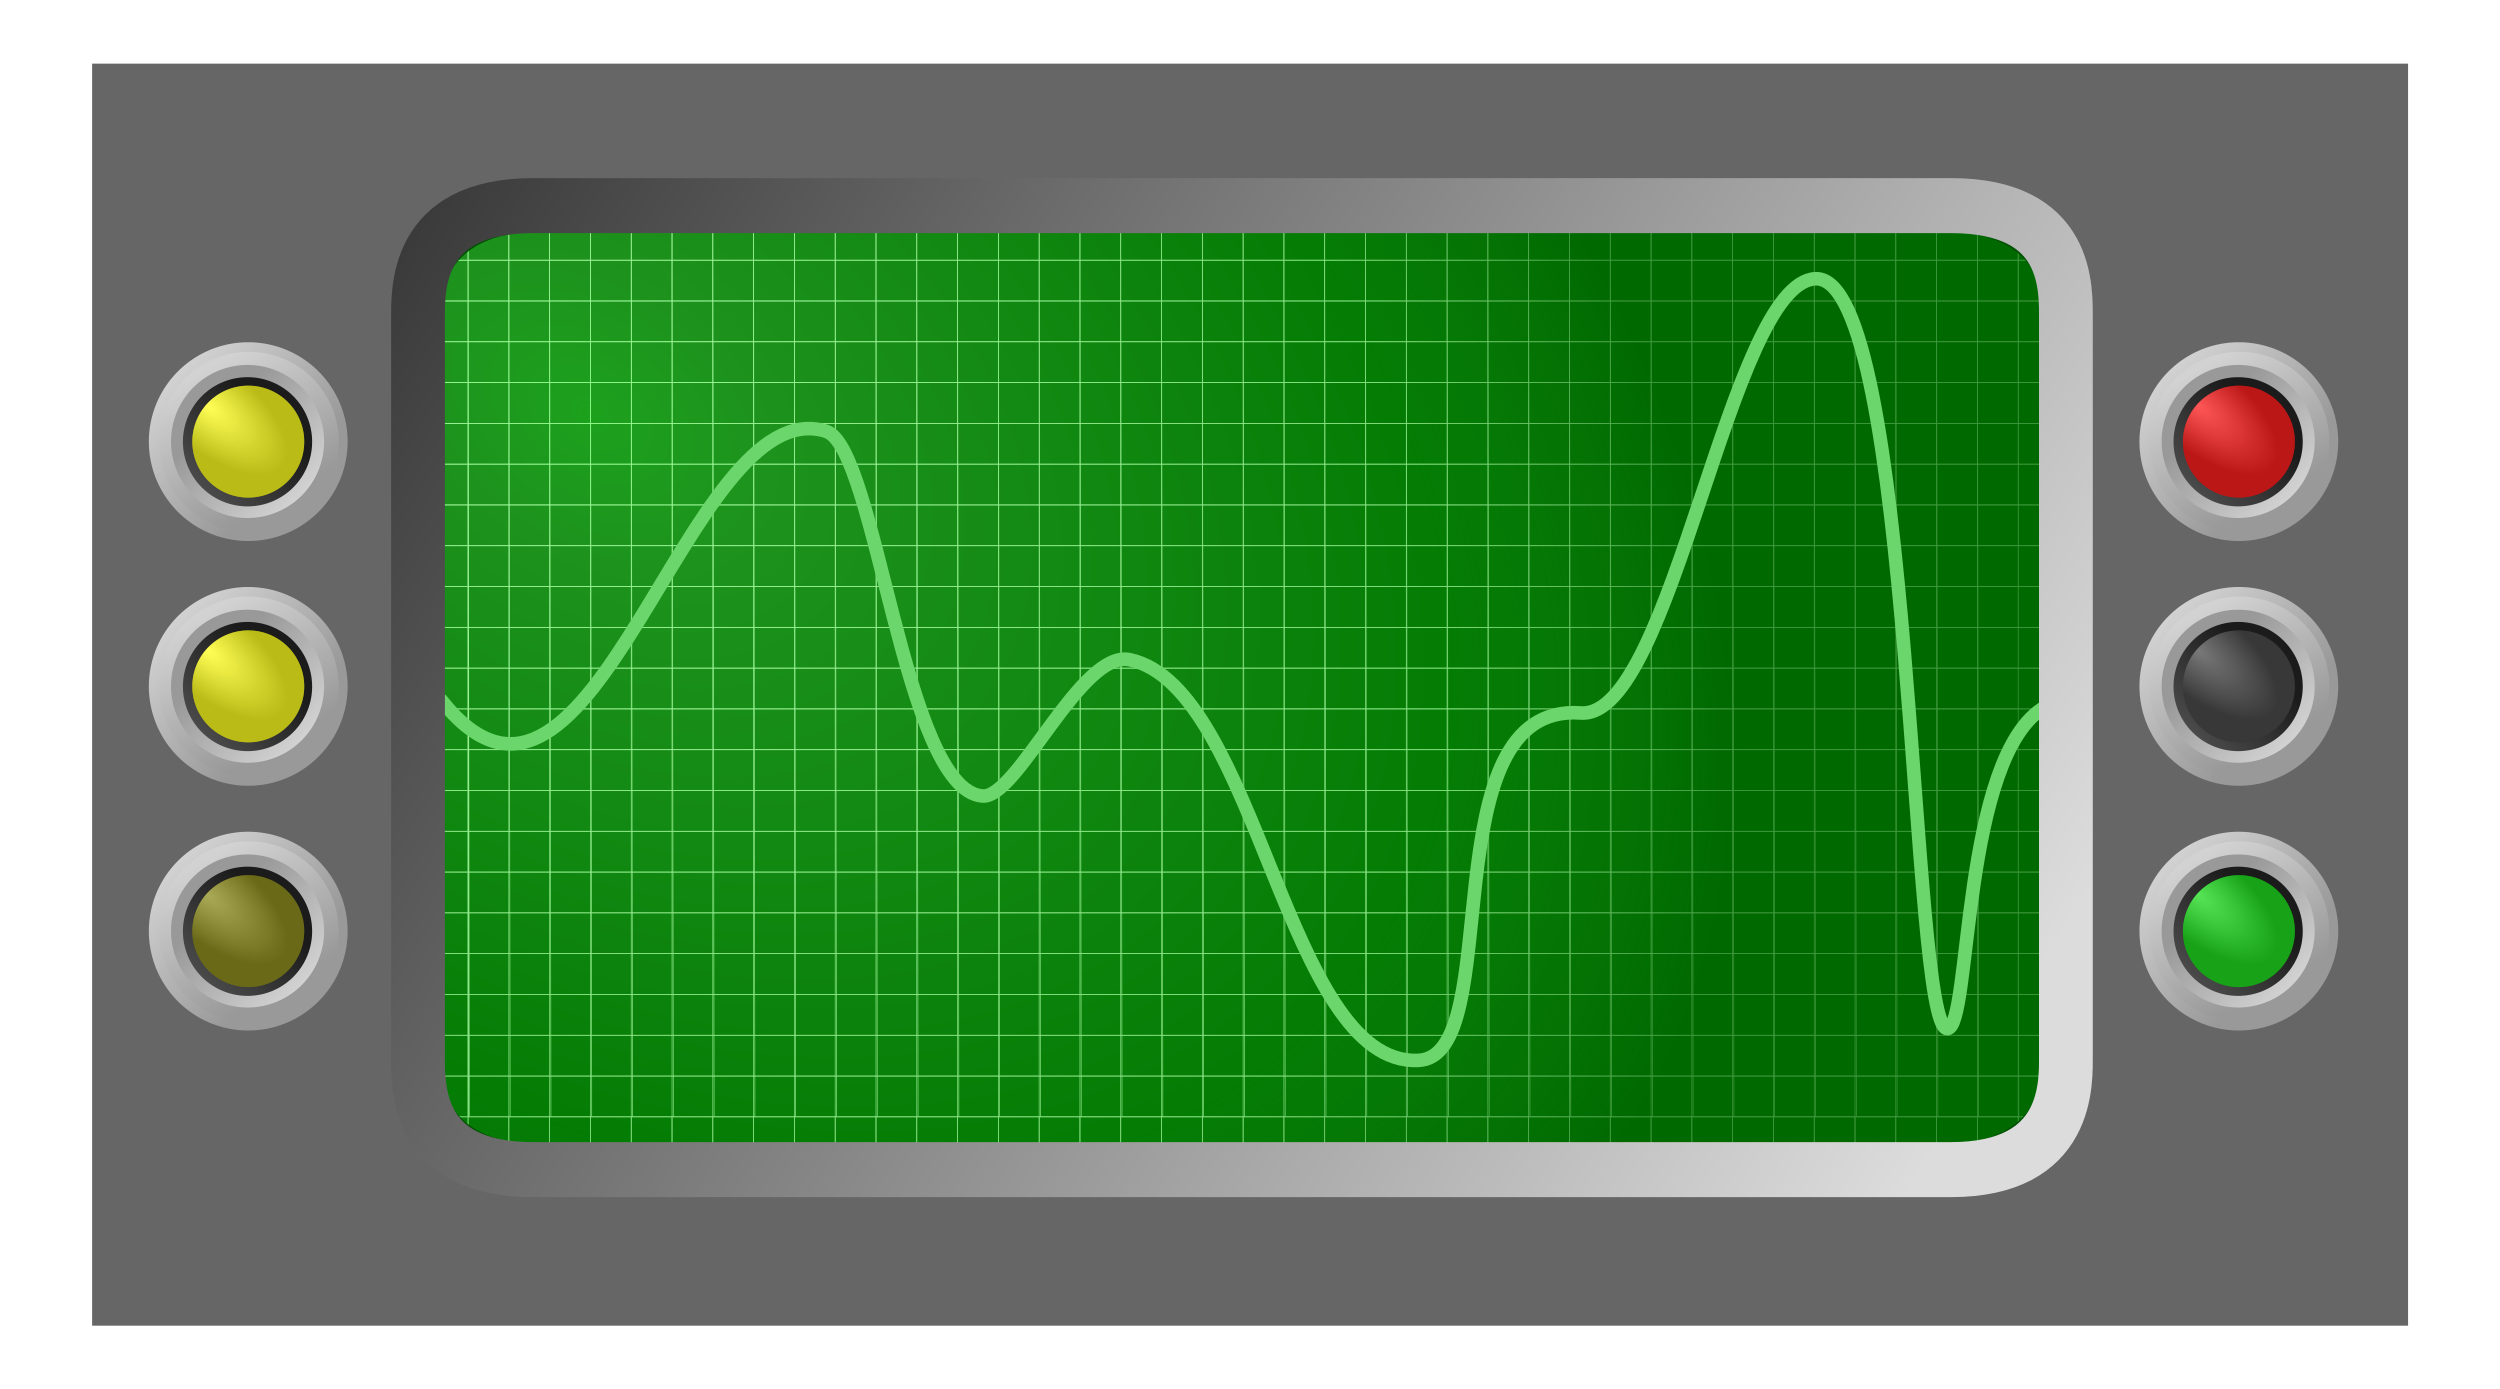 <?xml version="1.0" encoding="UTF-8" standalone="no"?>
<!-- Created with Inkscape (http://www.inkscape.org/) -->

<svg
   xmlns:dc="http://purl.org/dc/elements/1.1/"
   xmlns:cc="http://creativecommons.org/ns#"
   xmlns:rdf="http://www.w3.org/1999/02/22-rdf-syntax-ns#"
   xmlns:svg="http://www.w3.org/2000/svg"
   xmlns="http://www.w3.org/2000/svg"
   xmlns:xlink="http://www.w3.org/1999/xlink"
   version="1.1"
   width="1838.629"
   height="1021.628"
   id="svg2">
  <defs
     id="defs4">
    <linearGradient
       id="linearGradient4196">
      <stop
         id="stop4198"
         style="stop-color:#6bff6b;stop-opacity:0.264"
         offset="0" />
      <stop
         id="stop4204"
         style="stop-color:#93de93;stop-opacity:0.195"
         offset="0.159" />
      <stop
         id="stop4206"
         style="stop-color:#167016;stop-opacity:0.2"
         offset="0.75" />
      <stop
         id="stop4200"
         style="stop-color:#005a00;stop-opacity:0.61"
         offset="1" />
    </linearGradient>
    <linearGradient
       id="linearGradient4129">
      <stop
         id="stop4131"
         style="stop-color:#3b3b3b;stop-opacity:1"
         offset="0" />
      <stop
         id="stop4133"
         style="stop-color:#dcdcdc;stop-opacity:1"
         offset="1" />
    </linearGradient>
    <linearGradient
       id="linearGradient3964">
      <stop
         id="stop3966"
         style="stop-color:#ffffff;stop-opacity:0.34"
         offset="0" />
      <stop
         id="stop3968"
         style="stop-color:#404040;stop-opacity:0.358"
         offset="1" />
    </linearGradient>
    <linearGradient
       id="linearGradient3956">
      <stop
         id="stop3958"
         style="stop-color:#1b1b1b;stop-opacity:1"
         offset="0" />
      <stop
         id="stop3960"
         style="stop-color:#4a4a4a;stop-opacity:1"
         offset="1" />
    </linearGradient>
    <linearGradient
       id="linearGradient3924">
      <stop
         id="stop3926"
         style="stop-color:#999999;stop-opacity:1"
         offset="0" />
      <stop
         id="stop3928"
         style="stop-color:#d2d2d2;stop-opacity:1"
         offset="1" />
    </linearGradient>
    <filter
       color-interpolation-filters="sRGB"
       id="filter3916">
      <feGaussianBlur
         id="feGaussianBlur3918"
         stdDeviation="1.405" />
    </filter>
    <linearGradient
       x1="1266.614"
       y1="300.255"
       x2="1188.23"
       y2="221.87"
       id="linearGradient3932"
       xlink:href="#linearGradient3924"
       gradientUnits="userSpaceOnUse" />
    <linearGradient
       x1="1271.278"
       y1="316.304"
       x2="1211.234"
       y2="212.305"
       id="linearGradient3942"
       xlink:href="#linearGradient3924"
       gradientUnits="userSpaceOnUse" />
    <linearGradient
       x1="1266.614"
       y1="300.255"
       x2="1188.23"
       y2="221.87"
       id="linearGradient3946"
       xlink:href="#linearGradient3924"
       gradientUnits="userSpaceOnUse" />
    <linearGradient
       x1="1266.614"
       y1="300.255"
       x2="1188.23"
       y2="221.87"
       id="linearGradient3950"
       xlink:href="#linearGradient3956"
       gradientUnits="userSpaceOnUse" />
    <radialGradient
       cx="1359.171"
       cy="73.479"
       r="73.094"
       fx="1359.171"
       fy="73.479"
       id="radialGradient3972"
       xlink:href="#linearGradient3964"
       gradientUnits="userSpaceOnUse"
       gradientTransform="matrix(-1.363,1.098,-0.485,-0.603,3181.824,-1221.332)" />
    <linearGradient
       x1="1266.614"
       y1="300.255"
       x2="1188.23"
       y2="221.87"
       id="linearGradient3986"
       xlink:href="#linearGradient3924"
       gradientUnits="userSpaceOnUse" />
    <linearGradient
       x1="1271.278"
       y1="316.304"
       x2="1211.234"
       y2="212.305"
       id="linearGradient3988"
       xlink:href="#linearGradient3924"
       gradientUnits="userSpaceOnUse" />
    <linearGradient
       x1="1266.614"
       y1="300.255"
       x2="1188.23"
       y2="221.87"
       id="linearGradient3990"
       xlink:href="#linearGradient3924"
       gradientUnits="userSpaceOnUse" />
    <linearGradient
       x1="1266.614"
       y1="300.255"
       x2="1188.23"
       y2="221.87"
       id="linearGradient3992"
       xlink:href="#linearGradient3956"
       gradientUnits="userSpaceOnUse" />
    <radialGradient
       cx="1359.171"
       cy="73.479"
       r="73.094"
       fx="1359.171"
       fy="73.479"
       id="radialGradient3994"
       xlink:href="#linearGradient3964"
       gradientUnits="userSpaceOnUse"
       gradientTransform="matrix(-1.363,1.098,-0.485,-0.603,3181.824,-1221.332)" />
    <linearGradient
       x1="1266.614"
       y1="300.255"
       x2="1188.23"
       y2="221.87"
       id="linearGradient4008"
       xlink:href="#linearGradient3924"
       gradientUnits="userSpaceOnUse" />
    <linearGradient
       x1="1271.278"
       y1="316.304"
       x2="1211.234"
       y2="212.305"
       id="linearGradient4010"
       xlink:href="#linearGradient3924"
       gradientUnits="userSpaceOnUse" />
    <linearGradient
       x1="1266.614"
       y1="300.255"
       x2="1188.23"
       y2="221.87"
       id="linearGradient4012"
       xlink:href="#linearGradient3924"
       gradientUnits="userSpaceOnUse" />
    <linearGradient
       x1="1266.614"
       y1="300.255"
       x2="1188.23"
       y2="221.87"
       id="linearGradient4014"
       xlink:href="#linearGradient3956"
       gradientUnits="userSpaceOnUse" />
    <radialGradient
       cx="1359.171"
       cy="73.479"
       r="73.094"
       fx="1359.171"
       fy="73.479"
       id="radialGradient4016"
       xlink:href="#linearGradient3964"
       gradientUnits="userSpaceOnUse"
       gradientTransform="matrix(-1.363,1.098,-0.485,-0.603,3181.824,-1221.332)" />
    <linearGradient
       x1="1266.614"
       y1="300.255"
       x2="1188.23"
       y2="221.87"
       id="linearGradient4054"
       xlink:href="#linearGradient3924"
       gradientUnits="userSpaceOnUse" />
    <linearGradient
       x1="1271.278"
       y1="316.304"
       x2="1211.234"
       y2="212.305"
       id="linearGradient4056"
       xlink:href="#linearGradient3924"
       gradientUnits="userSpaceOnUse" />
    <linearGradient
       x1="1266.614"
       y1="300.255"
       x2="1188.23"
       y2="221.87"
       id="linearGradient4058"
       xlink:href="#linearGradient3924"
       gradientUnits="userSpaceOnUse" />
    <linearGradient
       x1="1266.614"
       y1="300.255"
       x2="1188.23"
       y2="221.87"
       id="linearGradient4060"
       xlink:href="#linearGradient3956"
       gradientUnits="userSpaceOnUse" />
    <radialGradient
       cx="1359.171"
       cy="73.479"
       r="73.094"
       fx="1359.171"
       fy="73.479"
       id="radialGradient4062"
       xlink:href="#linearGradient3964"
       gradientUnits="userSpaceOnUse"
       gradientTransform="matrix(-1.363,1.098,-0.485,-0.603,3181.824,-1221.332)" />
    <linearGradient
       x1="1266.614"
       y1="300.255"
       x2="1188.23"
       y2="221.87"
       id="linearGradient4064"
       xlink:href="#linearGradient3924"
       gradientUnits="userSpaceOnUse" />
    <linearGradient
       x1="1271.278"
       y1="316.304"
       x2="1211.234"
       y2="212.305"
       id="linearGradient4066"
       xlink:href="#linearGradient3924"
       gradientUnits="userSpaceOnUse" />
    <linearGradient
       x1="1266.614"
       y1="300.255"
       x2="1188.23"
       y2="221.87"
       id="linearGradient4068"
       xlink:href="#linearGradient3924"
       gradientUnits="userSpaceOnUse" />
    <linearGradient
       x1="1266.614"
       y1="300.255"
       x2="1188.23"
       y2="221.87"
       id="linearGradient4070"
       xlink:href="#linearGradient3956"
       gradientUnits="userSpaceOnUse" />
    <radialGradient
       cx="1359.171"
       cy="73.479"
       r="73.094"
       fx="1359.171"
       fy="73.479"
       id="radialGradient4072"
       xlink:href="#linearGradient3964"
       gradientUnits="userSpaceOnUse"
       gradientTransform="matrix(-1.363,1.098,-0.485,-0.603,3181.824,-1221.332)" />
    <linearGradient
       x1="1266.614"
       y1="300.255"
       x2="1188.23"
       y2="221.87"
       id="linearGradient4074"
       xlink:href="#linearGradient3924"
       gradientUnits="userSpaceOnUse" />
    <linearGradient
       x1="1271.278"
       y1="316.304"
       x2="1211.234"
       y2="212.305"
       id="linearGradient4076"
       xlink:href="#linearGradient3924"
       gradientUnits="userSpaceOnUse" />
    <linearGradient
       x1="1266.614"
       y1="300.255"
       x2="1188.23"
       y2="221.87"
       id="linearGradient4078"
       xlink:href="#linearGradient3924"
       gradientUnits="userSpaceOnUse" />
    <linearGradient
       x1="1266.614"
       y1="300.255"
       x2="1188.23"
       y2="221.87"
       id="linearGradient4080"
       xlink:href="#linearGradient3956"
       gradientUnits="userSpaceOnUse" />
    <radialGradient
       cx="1359.171"
       cy="73.479"
       r="73.094"
       fx="1359.171"
       fy="73.479"
       id="radialGradient4082"
       xlink:href="#linearGradient3964"
       gradientUnits="userSpaceOnUse"
       gradientTransform="matrix(-1.363,1.098,-0.485,-0.603,3181.824,-1221.332)" />
    <filter
       x="-0.05"
       y="-0.05"
       width="1.1"
       height="1.1"
       color-interpolation-filters="sRGB"
       id="filter4099">
      <feGaussianBlur
         result="result1"
         stdDeviation="1"
         id="feGaussianBlur4101" />
      <feComposite
         in2="result1"
         operator="in"
         in="result1"
         result="result4"
         id="feComposite4103" />
      <feBlend
         in2="result4"
         mode="screen"
         in="result1"
         result="result5"
         id="feBlend4105" />
      <feGaussianBlur
         in="result5"
         result="result6"
         stdDeviation="8"
         id="feGaussianBlur4107" />
      <feComposite
         in2="result5"
         operator="atop"
         in="result6"
         result="result8"
         id="feComposite4109" />
      <feComposite
         in2="result8"
         operator="in"
         in="result6"
         result="fbSourceGraphic"
         id="feComposite4111" />
      <feGaussianBlur
         stdDeviation="2.5"
         in="fbSourceGraphic"
         result="result0"
         id="feGaussianBlur4113" />
      <feSpecularLighting
         in="result0"
         result="result1"
         lighting-color="#ffffff"
         surfaceScale="1"
         specularConstant="1.5"
         specularExponent="45"
         id="feSpecularLighting4115">
        <fePointLight
           x="-6000"
           y="-9000"
           z="21000"
           id="fePointLight4117" />
      </feSpecularLighting>
      <feComposite
         in2="fbSourceGraphic"
         operator="in"
         in="result1"
         result="result2"
         id="feComposite4119" />
      <feComposite
         in2="result2"
         operator="arithmetic"
         k1="0"
         k2="1"
         k3="1"
         k4="0"
         in="fbSourceGraphic"
         result="result4"
         id="feComposite4121" />
      <feComposite
         in2="result4"
         operator="in"
         result="result91"
         id="feComposite4123" />
      <feBlend
         in2="result91"
         mode="multiply"
         id="feBlend4125" />
    </filter>
    <linearGradient
       x1="-160.463"
       y1="74.615"
       x2="928.421"
       y2="740.909"
       id="linearGradient4143"
       xlink:href="#linearGradient4129"
       gradientUnits="userSpaceOnUse" />
    <filter
       color-interpolation-filters="sRGB"
       id="filter4190">
      <feGaussianBlur
         id="feGaussianBlur4192"
         stdDeviation="2.335" />
    </filter>
    <radialGradient
       cx="-64.711"
       cy="90.343"
       r="600"
       fx="-64.711"
       fy="90.343"
       id="radialGradient4202"
       xlink:href="#linearGradient4196"
       gradientUnits="userSpaceOnUse"
       gradientTransform="matrix(1.265,0.904,-0.622,0.871,85.529,194.469)" />
  </defs>
  <path
     d="m -636.488,-53.361 2137.113,0 0,919.888 -2137.113,0 z"
     transform="matrix(0.797,0,0,1.009,575.026,100.642)"
     id="rect4084"
     style="color:#000000;fill:#666666;fill-opacity:1;fill-rule:evenodd;stroke:#6fdf6f;stroke-width:0;stroke-linecap:round;stroke-linejoin:miter;stroke-miterlimit:4;stroke-opacity:0.738;stroke-dashoffset:0;marker:none;visibility:visible;display:inline;overflow:visible;filter:url(#filter4099);enable-background:accumulate" />
  <g
     transform="translate(487.246,90.195)"
     id="layer1"
     style="display:inline">
    <path
       d="m -86.669,74.798 c -86.195,0 -83.188,60.324 -83.188,81.746 l 0,518.224 c 0,24.34 -1.504,81.746 83.188,81.746 341.771,0 683.542,0 1025.313,0 86.226,0 83.188,-61.676 83.188,-81.746 l 0,-518.224 c 0,-22.974 3.037,-81.746 -83.188,-81.746 -341.771,0 -683.542,0 -1025.313,0 z"
       id="path3767"
       style="color:#000000;fill:#008000;fill-opacity:1;fill-rule:nonzero;stroke:#07316d;stroke-width:8.284;stroke-linecap:butt;stroke-linejoin:miter;stroke-miterlimit:4;stroke-opacity:1;stroke-dashoffset:0;marker:none;visibility:visible;display:inline;overflow:visible;enable-background:accumulate" />
    <path
       d="m -173.012,70.656 0,690 m 30,-690 0,690 m 30,-690 0,690 m 30,-690 0,690 m 30,-690 0,690 m 30,-690 0,690 m 30,-690 0,690 M 36.988,70.656 l 0,690 m 30,-690 0,690 m 30,-690 0,690 m 30,-690 0,690 m 30,-690 0,690 m 30,-690 0,690 m 30,-690 0,690 m 30,-690 0,690 m 30,-690 0,690 m 30,-690 0,690 m 30,-690 0,690 m 30,-690 0,690 m 30,-690 0,690 m 30,-690 0,690 m 30,-690 0,690 m 30,-690 0,690 m 30,-690 0,690 m 30,-690 0,690 m 30,-690 0,690 m 30,-690 0,690 m 30,-690 0,690 m 30,-690 0,690 m 30,-690 0,690 m 30,-690 0,690 m 30,-690 0,690 m 30,-690 0,690 m 30,-690 0,690 m 30,-690 0,690 m 30,-690 0,690 m 30,-690 0,690 m 30,-690 0,690 m 30,-690 0,690 m 30,-690 0,690 M -173.012,71.156 l 1200,0 m -1200,30 1200,0 m -1200,30 1200,0 m -1200,30 1200,0 m -1200,30 1200,0 m -1200,30 1200,0 m -1200,30 1200,0 m -1200,30 1200,0 m -1200,30 1200,0 m -1200,30 1200,0 m -1200,30 1200,0 m -1200,30 1200,0 m -1200,30 1200,0 m -1200,30 1200,0 m -1200,30 1200,0 m -1200,30 1200,0 m -1200,30 1200,0 m -1200,30 1200,0 m -1200,30 1200,0 m -1200,30 1200,0 m -1200,30 1200,0 m -1200,30 1200,0 m -1200,30 1200,0"
       id="path3764"
       style="fill:none;stroke:#a5ff9f;stroke-width:0.5;stroke-linecap:butt;stroke-linejoin:miter;stroke-miterlimit:4;stroke-opacity:1;stroke-dasharray:none;display:inline" />
    <path
       d="m -83.25,74.812 0,26.094 -29.5,0 0,-23.906 c -0.168,0.031 -0.333,0.062 -0.5,0.094 l 0,23.812 -29.5,0 0,-12.406 c -0.169,0.113 -0.333,0.23 -0.5,0.344 l 0,12.062 -12.875,0 c -0.132,0.171 -0.277,0.328 -0.406,0.5 l 13.281,0 0,29.5 -25.188,0 c -0.027,0.166 -0.068,0.334 -0.094,0.5 l 25.281,0 0,29.5 -26.594,0 0,0.5 26.594,0 0,29.5 -26.594,0 0,0.5 26.594,0 0,29.5 -26.594,0 0,0.5 26.594,0 0,29.5 -26.594,0 0,0.5 26.594,0 0,29.5 -26.594,0 0,0.5 26.594,0 0,29.5 -26.594,0 0,0.5 26.594,0 0,29.5 -26.594,0 0,0.5 26.594,0 0,29.5 -26.594,0 0,0.5 26.594,0 0,29.5 -26.594,0 0,0.5 26.594,0 0,29.5 -26.594,0 0,0.5 26.594,0 0,29.5 -26.594,0 0,0.5 26.594,0 0,29.5 -26.594,0 0,0.5 26.594,0 0,29.5 -26.594,0 0,0.5 26.594,0 0,29.5 -26.594,0 0,0.5 26.594,0 0,29.5 -26.594,0 0,0.5 26.594,0 0,29.5 -26.594,0 0,0.5 26.594,0 0,29.5 -26.594,0 0,0.5 26.594,0 0,29.5 -26.594,0 0,0.5 26.594,0 0,29.5 -25.031,0 c 0.028,0.167 0.065,0.332 0.094,0.5 l 24.938,0 0,29.5 -12.594,0 c 0.131,0.168 0.272,0.333 0.406,0.5 l 12.188,0 0,11.219 c 0.165,0.112 0.333,0.233 0.5,0.344 l 0,-11.562 29.5,0 0,22.844 c 0.166,0.031 0.333,0.063 0.5,0.094 l 0,-22.938 29.5,0 0,25.094 0.5,0 0,-25.094 29.5,0 0,25.094 0.5,0 0,-25.094 29.5,0 0,25.094 0.5,0 0,-25.094 29.5,0 0,25.094 0.5,0 0,-25.094 29.5,0 0,25.094 0.5,0 0,-25.094 29.5,0 0,25.094 0.5,0 0,-25.094 29.5,0 0,25.094 0.5,0 0,-25.094 29.5,0 0,25.094 0.5,0 0,-25.094 29.5,0 0,25.094 0.5,0 0,-25.094 29.5,0 0,25.094 0.5,0 0,-25.094 29.5,0 0,25.094 0.5,0 0,-25.094 29.5,0 0,25.094 0.5,0 0,-25.094 29.5,0 0,25.094 0.5,0 0,-25.094 29.5,0 0,25.094 0.5,0 0,-25.094 29.5,0 0,25.094 0.5,0 0,-25.094 29.5,0 0,25.094 0.5,0 0,-25.094 29.5,0 0,25.094 0.5,0 0,-25.094 29.5,0 0,25.094 0.5,0 0,-25.094 29.5,0 0,25.094 0.5,0 0,-25.094 29.5,0 0,25.094 0.5,0 0,-25.094 29.5,0 0,25.094 0.5,0 0,-25.094 29.5,0 0,25.094 0.5,0 0,-25.094 29.5,0 0,25.094 0.5,0 0,-25.094 29.5,0 0,25.094 0.5,0 0,-25.094 29.5,0 0,25.094 0.5,0 0,-25.094 29.5,0 0,25.094 0.5,0 0,-25.094 29.5,0 0,25.094 0.5,0 0,-25.094 29.5,0 0,25.094 0.5,0 0,-25.094 29.5,0 0,25.094 0.5,0 0,-25.094 29.5,0 0,25.094 0.5,0 0,-25.094 29.5,0 0,25.094 0.5,0 0,-25.094 29.5,0 0,25.094 0.5,0 0,-25.094 29.5,0 0,25.094 0.5,0 0,-25.094 29.5,0 0,25.094 0.5,0 0,-25.094 29.5,0 0,25.094 0.5,0 0,-25.094 29.5,0 0,22.438 c 0.167,-0.035 0.334,-0.058 0.5,-0.094 l 0,-22.344 29.5,0 0,9.75 c 0.17,-0.126 0.332,-0.248 0.5,-0.375 l 0,-9.375 9.719,0 c 0.136,-0.167 0.273,-0.332 0.406,-0.5 l -10.125,0 0,-29.5 22.875,0 c 0.031,-0.167 0.064,-0.333 0.094,-0.5 l -22.969,0 0,-29.5 24.594,0 0,-0.5 -24.594,0 0,-29.5 24.594,0 0,-0.5 -24.594,0 0,-29.5 24.594,0 0,-0.5 -24.594,0 0,-29.5 24.594,0 0,-0.5 -24.594,0 0,-29.5 24.594,0 0,-0.5 -24.594,0 0,-29.5 24.594,0 0,-0.5 -24.594,0 0,-29.5 24.594,0 0,-0.5 -24.594,0 0,-29.5 24.594,0 0,-0.5 -24.594,0 0,-29.5 24.594,0 0,-0.5 -24.594,0 0,-29.5 24.594,0 0,-0.5 -24.594,0 0,-29.5 24.594,0 0,-0.5 -24.594,0 0,-29.5 24.594,0 0,-0.5 -24.594,0 0,-29.5 24.594,0 0,-0.5 -24.594,0 0,-29.5 24.594,0 0,-0.5 -24.594,0 0,-29.5 24.594,0 0,-0.5 -24.594,0 0,-29.5 24.594,0 0,-0.5 -24.594,0 0,-29.5 24.594,0 0,-0.5 -24.594,0 0,-29.5 24.594,0 0,-0.5 -24.594,0 0,-29.5 23.344,0 c -0.025,-0.167 -0.036,-0.332 -0.063,-0.5 l -23.281,0 0,-29.5 11.625,0 c -0.124,-0.167 -0.248,-0.334 -0.375,-0.5 l -11.25,0 0,-10.969 c -0.169,-0.124 -0.329,-0.252 -0.5,-0.375 l 0,11.344 -29.5,0 0,-23.469 c -0.166,-0.034 -0.333,-0.06 -0.5,-0.094 l 0,23.562 -29.5,0 0,-26.094 -0.5,0 0,26.094 -29.5,0 0,-26.094 -0.5,0 0,26.094 -29.5,0 0,-26.094 -0.5,0 0,26.094 -29.5,0 0,-26.094 -0.5,0 0,26.094 -29.5,0 0,-26.094 -0.5,0 0,26.094 -29.5,0 0,-26.094 -0.5,0 0,26.094 -29.5,0 0,-26.094 -0.5,0 0,26.094 -29.5,0 0,-26.094 -0.5,0 0,26.094 -29.5,0 0,-26.094 -0.5,0 0,26.094 -29.5,0 0,-26.094 -0.5,0 0,26.094 -29.5,0 0,-26.094 -0.5,0 0,26.094 -29.5,0 0,-26.094 -0.5,0 0,26.094 -29.5,0 0,-26.094 -0.5,0 0,26.094 -29.5,0 0,-26.094 -0.5,0 0,26.094 -29.5,0 0,-26.094 -0.5,0 0,26.094 -29.5,0 0,-26.094 -0.5,0 0,26.094 -29.5,0 0,-26.094 -0.5,0 0,26.094 -29.5,0 0,-26.094 -0.5,0 0,26.094 -29.5,0 0,-26.094 -0.5,0 0,26.094 -29.5,0 0,-26.094 -0.5,0 0,26.094 -29.5,0 0,-26.094 -0.5,0 0,26.094 -29.5,0 0,-26.094 -0.5,0 0,26.094 -29.5,0 0,-26.094 -0.5,0 0,26.094 -29.5,0 0,-26.094 -0.5,0 0,26.094 -29.5,0 0,-26.094 -0.5,0 0,26.094 -29.5,0 0,-26.094 -0.5,0 0,26.094 -29.5,0 0,-26.094 -0.5,0 0,26.094 -29.5,0 0,-26.094 -0.5,0 0,26.094 -29.5,0 0,-26.094 -0.5,0 0,26.094 -29.5,0 0,-26.094 -0.5,0 0,26.094 -29.5,0 0,-26.094 -0.5,0 0,26.094 -29.5,0 0,-26.094 -0.5,0 0,26.094 -29.5,0 0,-26.094 -0.5,0 0,26.094 -29.5,0 0,-26.094 -0.5,0 0,26.094 -29.5,0 0,-26.094 -0.5,0 z m -59.5,26.594 29.5,0 0,29.5 -29.5,0 0,-29.5 z m 30,0 29.5,0 0,29.5 -29.5,0 0,-29.5 z m 30,0 29.5,0 0,29.5 -29.5,0 0,-29.5 z m 30,0 29.5,0 0,29.5 -29.5,0 0,-29.5 z m 30,0 29.5,0 0,29.5 -29.5,0 0,-29.5 z m 30,0 29.5,0 0,29.5 -29.5,0 0,-29.5 z m 30,0 29.5,0 0,29.5 -29.5,0 0,-29.5 z m 30,0 29.5,0 0,29.5 -29.5,0 0,-29.5 z m 30,0 29.5,0 0,29.5 -29.5,0 0,-29.5 z m 30,0 29.5,0 0,29.5 -29.5,0 0,-29.5 z m 30,0 29.5,0 0,29.5 -29.5,0 0,-29.5 z m 30,0 29.5,0 0,29.5 -29.5,0 0,-29.5 z m 30,0 29.5,0 0,29.5 -29.5,0 0,-29.5 z m 30,0 29.5,0 0,29.5 -29.5,0 0,-29.5 z m 30,0 29.5,0 0,29.5 -29.5,0 0,-29.5 z m 30,0 29.5,0 0,29.5 -29.5,0 0,-29.5 z m 30,0 29.5,0 0,29.5 -29.5,0 0,-29.5 z m 30,0 29.5,0 0,29.5 -29.5,0 0,-29.5 z m 30,0 29.5,0 0,29.5 -29.5,0 0,-29.5 z m 30,0 29.5,0 0,29.5 -29.5,0 0,-29.5 z m 30,0 29.5,0 0,29.5 -29.5,0 0,-29.5 z m 30,0 29.5,0 0,29.5 -29.5,0 0,-29.5 z m 30,0 29.5,0 0,29.5 -29.5,0 0,-29.5 z m 30,0 29.5,0 0,29.5 -29.5,0 0,-29.5 z m 30,0 29.5,0 0,29.5 -29.5,0 0,-29.5 z m 30,0 29.5,0 0,29.5 -29.5,0 0,-29.5 z m 30,0 29.5,0 0,29.5 -29.5,0 0,-29.5 z m 30,0 29.5,0 0,29.5 -29.5,0 0,-29.5 z m 30,0 29.5,0 0,29.5 -29.5,0 0,-29.5 z m 30,0 29.5,0 0,29.5 -29.5,0 0,-29.5 z m 30,0 29.5,0 0,29.5 -29.5,0 0,-29.5 z m 30,0 29.5,0 0,29.5 -29.5,0 0,-29.5 z m 30,0 29.5,0 0,29.5 -29.5,0 0,-29.5 z m 30,0 29.5,0 0,29.5 -29.5,0 0,-29.5 z m 30,0 29.5,0 0,29.5 -29.5,0 0,-29.5 z m 30,0 29.5,0 0,29.5 -29.5,0 0,-29.5 z m 30,0 29.5,0 0,29.5 -29.5,0 0,-29.5 z m 30,0 29.5,0 0,29.5 -29.5,0 0,-29.5 z m -1110,30 29.5,0 0,29.5 -29.5,0 0,-29.5 z m 30,0 29.5,0 0,29.5 -29.5,0 0,-29.5 z m 30,0 29.5,0 0,29.5 -29.5,0 0,-29.5 z m 30,0 29.5,0 0,29.5 -29.5,0 0,-29.5 z m 30,0 29.5,0 0,29.5 -29.5,0 0,-29.5 z m 30,0 29.5,0 0,29.5 -29.5,0 0,-29.5 z m 30,0 29.5,0 0,29.5 -29.5,0 0,-29.5 z m 30,0 29.5,0 0,29.5 -29.5,0 0,-29.5 z m 30,0 29.5,0 0,29.5 -29.5,0 0,-29.5 z m 30,0 29.5,0 0,29.5 -29.5,0 0,-29.5 z m 30,0 29.5,0 0,29.5 -29.5,0 0,-29.5 z m 30,0 29.5,0 0,29.5 -29.5,0 0,-29.5 z m 30,0 29.5,0 0,29.5 -29.5,0 0,-29.5 z m 30,0 29.5,0 0,29.5 -29.5,0 0,-29.5 z m 30,0 29.5,0 0,29.5 -29.5,0 0,-29.5 z m 30,0 29.5,0 0,29.5 -29.5,0 0,-29.5 z m 30,0 29.5,0 0,29.5 -29.5,0 0,-29.5 z m 30,0 29.5,0 0,29.5 -29.5,0 0,-29.5 z m 30,0 29.5,0 0,29.5 -29.5,0 0,-29.5 z m 30,0 29.5,0 0,29.5 -29.5,0 0,-29.5 z m 30,0 29.5,0 0,29.5 -29.5,0 0,-29.5 z m 30,0 29.5,0 0,29.5 -29.5,0 0,-29.5 z m 30,0 29.5,0 0,29.5 -29.5,0 0,-29.5 z m 30,0 29.5,0 0,29.5 -29.5,0 0,-29.5 z m 30,0 29.5,0 0,29.5 -29.5,0 0,-29.5 z m 30,0 29.5,0 0,29.5 -29.5,0 0,-29.5 z m 30,0 29.5,0 0,29.5 -29.5,0 0,-29.5 z m 30,0 29.5,0 0,29.5 -29.5,0 0,-29.5 z m 30,0 29.5,0 0,29.5 -29.5,0 0,-29.5 z m 30,0 29.5,0 0,29.5 -29.5,0 0,-29.5 z m 30,0 29.5,0 0,29.5 -29.5,0 0,-29.5 z m 30,0 29.5,0 0,29.5 -29.5,0 0,-29.5 z m 30,0 29.5,0 0,29.5 -29.5,0 0,-29.5 z m 30,0 29.5,0 0,29.5 -29.5,0 0,-29.5 z m 30,0 29.5,0 0,29.5 -29.5,0 0,-29.5 z m 30,0 29.5,0 0,29.5 -29.5,0 0,-29.5 z m 30,0 29.5,0 0,29.5 -29.5,0 0,-29.5 z m 30,0 29.5,0 0,29.5 -29.5,0 0,-29.5 z m -1110,30 29.5,0 0,29.5 -29.5,0 0,-29.5 z m 30,0 29.5,0 0,29.5 -29.5,0 0,-29.5 z m 30,0 29.5,0 0,29.5 -29.5,0 0,-29.5 z m 30,0 29.5,0 0,29.5 -29.5,0 0,-29.5 z m 30,0 29.5,0 0,29.5 -29.5,0 0,-29.5 z m 30,0 29.5,0 0,29.5 -29.5,0 0,-29.5 z m 30,0 29.5,0 0,29.5 -29.5,0 0,-29.5 z m 30,0 29.5,0 0,29.5 -29.5,0 0,-29.5 z m 30,0 29.5,0 0,29.5 -29.5,0 0,-29.5 z m 30,0 29.5,0 0,29.5 -29.5,0 0,-29.5 z m 30,0 29.5,0 0,29.5 -29.5,0 0,-29.5 z m 30,0 29.5,0 0,29.5 -29.5,0 0,-29.5 z m 30,0 29.5,0 0,29.5 -29.5,0 0,-29.5 z m 30,0 29.5,0 0,29.5 -29.5,0 0,-29.5 z m 30,0 29.5,0 0,29.5 -29.5,0 0,-29.5 z m 30,0 29.5,0 0,29.5 -29.5,0 0,-29.5 z m 30,0 29.5,0 0,29.5 -29.5,0 0,-29.5 z m 30,0 29.5,0 0,29.5 -29.5,0 0,-29.5 z m 30,0 29.5,0 0,29.5 -29.5,0 0,-29.5 z m 30,0 29.5,0 0,29.5 -29.5,0 0,-29.5 z m 30,0 29.5,0 0,29.5 -29.5,0 0,-29.5 z m 30,0 29.5,0 0,29.5 -29.5,0 0,-29.5 z m 30,0 29.5,0 0,29.5 -29.5,0 0,-29.5 z m 30,0 29.5,0 0,29.5 -29.5,0 0,-29.5 z m 30,0 29.5,0 0,29.5 -29.5,0 0,-29.5 z m 30,0 29.5,0 0,29.5 -29.5,0 0,-29.5 z m 30,0 29.5,0 0,29.5 -29.5,0 0,-29.5 z m 30,0 29.5,0 0,29.5 -29.5,0 0,-29.5 z m 30,0 29.5,0 0,29.5 -29.5,0 0,-29.5 z m 30,0 29.5,0 0,29.5 -29.5,0 0,-29.5 z m 30,0 29.5,0 0,29.5 -29.5,0 0,-29.5 z m 30,0 29.5,0 0,29.5 -29.5,0 0,-29.5 z m 30,0 29.5,0 0,29.5 -29.5,0 0,-29.5 z m 30,0 29.5,0 0,29.5 -29.5,0 0,-29.5 z m 30,0 29.5,0 0,29.5 -29.5,0 0,-29.5 z m 30,0 29.5,0 0,29.5 -29.5,0 0,-29.5 z m 30,0 29.5,0 0,29.5 -29.5,0 0,-29.5 z m 30,0 29.5,0 0,29.5 -29.5,0 0,-29.5 z m -1110,30 29.5,0 0,29.5 -29.5,0 0,-29.5 z m 30,0 29.5,0 0,29.5 -29.5,0 0,-29.5 z m 30,0 29.5,0 0,29.5 -29.5,0 0,-29.5 z m 30,0 29.5,0 0,29.5 -29.5,0 0,-29.5 z m 30,0 29.5,0 0,29.5 -29.5,0 0,-29.5 z m 30,0 29.5,0 0,29.5 -29.5,0 0,-29.5 z m 30,0 29.5,0 0,29.5 -29.5,0 0,-29.5 z m 30,0 29.5,0 0,29.5 -29.5,0 0,-29.5 z m 30,0 29.5,0 0,29.5 -29.5,0 0,-29.5 z m 30,0 29.5,0 0,29.5 -29.5,0 0,-29.5 z m 30,0 29.5,0 0,29.5 -29.5,0 0,-29.5 z m 30,0 29.5,0 0,29.5 -29.5,0 0,-29.5 z m 30,0 29.5,0 0,29.5 -29.5,0 0,-29.5 z m 30,0 29.5,0 0,29.5 -29.5,0 0,-29.5 z m 30,0 29.5,0 0,29.5 -29.5,0 0,-29.5 z m 30,0 29.5,0 0,29.5 -29.5,0 0,-29.5 z m 30,0 29.5,0 0,29.5 -29.5,0 0,-29.5 z m 30,0 29.5,0 0,29.5 -29.5,0 0,-29.5 z m 30,0 29.5,0 0,29.5 -29.5,0 0,-29.5 z m 30,0 29.5,0 0,29.5 -29.5,0 0,-29.5 z m 30,0 29.5,0 0,29.5 -29.5,0 0,-29.5 z m 30,0 29.5,0 0,29.5 -29.5,0 0,-29.5 z m 30,0 29.5,0 0,29.5 -29.5,0 0,-29.5 z m 30,0 29.5,0 0,29.5 -29.5,0 0,-29.5 z m 30,0 29.5,0 0,29.5 -29.5,0 0,-29.5 z m 30,0 29.5,0 0,29.5 -29.5,0 0,-29.5 z m 30,0 29.5,0 0,29.5 -29.5,0 0,-29.5 z m 30,0 29.5,0 0,29.5 -29.5,0 0,-29.5 z m 30,0 29.5,0 0,29.5 -29.5,0 0,-29.5 z m 30,0 29.5,0 0,29.5 -29.5,0 0,-29.5 z m 30,0 29.5,0 0,29.5 -29.5,0 0,-29.5 z m 30,0 29.5,0 0,29.5 -29.5,0 0,-29.5 z m 30,0 29.5,0 0,29.5 -29.5,0 0,-29.5 z m 30,0 29.5,0 0,29.5 -29.5,0 0,-29.5 z m 30,0 29.5,0 0,29.5 -29.5,0 0,-29.5 z m 30,0 29.5,0 0,29.5 -29.5,0 0,-29.5 z m 30,0 29.5,0 0,29.5 -29.5,0 0,-29.5 z m 30,0 29.5,0 0,29.5 -29.5,0 0,-29.5 z m -1110,30 29.5,0 0,29.5 -29.5,0 0,-29.5 z m 30,0 29.5,0 0,29.5 -29.5,0 0,-29.5 z m 30,0 29.5,0 0,29.5 -29.5,0 0,-29.5 z m 30,0 29.5,0 0,29.5 -29.5,0 0,-29.5 z m 30,0 29.5,0 0,29.5 -29.5,0 0,-29.5 z m 30,0 29.5,0 0,29.5 -29.5,0 0,-29.5 z m 30,0 29.5,0 0,29.5 -29.5,0 0,-29.5 z m 30,0 29.5,0 0,29.5 -29.5,0 0,-29.5 z m 30,0 29.5,0 0,29.5 -29.5,0 0,-29.5 z m 30,0 29.5,0 0,29.5 -29.5,0 0,-29.5 z m 30,0 29.5,0 0,29.5 -29.5,0 0,-29.5 z m 30,0 29.5,0 0,29.5 -29.5,0 0,-29.5 z m 30,0 29.5,0 0,29.5 -29.5,0 0,-29.5 z m 30,0 29.5,0 0,29.5 -29.5,0 0,-29.5 z m 30,0 29.5,0 0,29.5 -29.5,0 0,-29.5 z m 30,0 29.5,0 0,29.5 -29.5,0 0,-29.5 z m 30,0 29.5,0 0,29.5 -29.5,0 0,-29.5 z m 30,0 29.5,0 0,29.5 -29.5,0 0,-29.5 z m 30,0 29.5,0 0,29.5 -29.5,0 0,-29.5 z m 30,0 29.5,0 0,29.5 -29.5,0 0,-29.5 z m 30,0 29.5,0 0,29.5 -29.5,0 0,-29.5 z m 30,0 29.5,0 0,29.5 -29.5,0 0,-29.5 z m 30,0 29.5,0 0,29.5 -29.5,0 0,-29.5 z m 30,0 29.5,0 0,29.5 -29.5,0 0,-29.5 z m 30,0 29.5,0 0,29.5 -29.5,0 0,-29.5 z m 30,0 29.5,0 0,29.5 -29.5,0 0,-29.5 z m 30,0 29.5,0 0,29.5 -29.5,0 0,-29.5 z m 30,0 29.5,0 0,29.5 -29.5,0 0,-29.5 z m 30,0 29.5,0 0,29.5 -29.5,0 0,-29.5 z m 30,0 29.5,0 0,29.5 -29.5,0 0,-29.5 z m 30,0 29.5,0 0,29.5 -29.5,0 0,-29.5 z m 30,0 29.5,0 0,29.5 -29.5,0 0,-29.5 z m 30,0 29.5,0 0,29.5 -29.5,0 0,-29.5 z m 30,0 29.5,0 0,29.5 -29.5,0 0,-29.5 z m 30,0 29.5,0 0,29.5 -29.5,0 0,-29.5 z m 30,0 29.5,0 0,29.5 -29.5,0 0,-29.5 z m 30,0 29.5,0 0,29.5 -29.5,0 0,-29.5 z m 30,0 29.5,0 0,29.5 -29.5,0 0,-29.5 z m -1110,30 29.5,0 0,29.5 -29.5,0 0,-29.5 z m 30,0 29.5,0 0,29.5 -29.5,0 0,-29.5 z m 30,0 29.5,0 0,29.5 -29.5,0 0,-29.5 z m 30,0 29.5,0 0,29.5 -29.5,0 0,-29.5 z m 30,0 29.5,0 0,29.5 -29.5,0 0,-29.5 z m 30,0 29.5,0 0,29.5 -29.5,0 0,-29.5 z m 30,0 29.5,0 0,29.5 -29.5,0 0,-29.5 z m 30,0 29.5,0 0,29.5 -29.5,0 0,-29.5 z m 30,0 29.5,0 0,29.5 -29.5,0 0,-29.5 z m 30,0 29.5,0 0,29.5 -29.5,0 0,-29.5 z m 30,0 29.5,0 0,29.5 -29.5,0 0,-29.5 z m 30,0 29.5,0 0,29.5 -29.5,0 0,-29.5 z m 30,0 29.5,0 0,29.5 -29.5,0 0,-29.5 z m 30,0 29.5,0 0,29.5 -29.5,0 0,-29.5 z m 30,0 29.5,0 0,29.5 -29.5,0 0,-29.5 z m 30,0 29.5,0 0,29.5 -29.5,0 0,-29.5 z m 30,0 29.5,0 0,29.5 -29.5,0 0,-29.5 z m 30,0 29.5,0 0,29.5 -29.5,0 0,-29.5 z m 30,0 29.5,0 0,29.5 -29.5,0 0,-29.5 z m 30,0 29.5,0 0,29.5 -29.5,0 0,-29.5 z m 30,0 29.5,0 0,29.5 -29.5,0 0,-29.5 z m 30,0 29.5,0 0,29.5 -29.5,0 0,-29.5 z m 30,0 29.5,0 0,29.5 -29.5,0 0,-29.5 z m 30,0 29.5,0 0,29.5 -29.5,0 0,-29.5 z m 30,0 29.5,0 0,29.5 -29.5,0 0,-29.5 z m 30,0 29.5,0 0,29.5 -29.5,0 0,-29.5 z m 30,0 29.5,0 0,29.5 -29.5,0 0,-29.5 z m 30,0 29.5,0 0,29.5 -29.5,0 0,-29.5 z m 30,0 29.5,0 0,29.5 -29.5,0 0,-29.5 z m 30,0 29.5,0 0,29.5 -29.5,0 0,-29.5 z m 30,0 29.5,0 0,29.5 -29.5,0 0,-29.5 z m 30,0 29.5,0 0,29.5 -29.5,0 0,-29.5 z m 30,0 29.5,0 0,29.5 -29.5,0 0,-29.5 z m 30,0 29.5,0 0,29.5 -29.5,0 0,-29.5 z m 30,0 29.5,0 0,29.5 -29.5,0 0,-29.5 z m 30,0 29.5,0 0,29.5 -29.5,0 0,-29.5 z m 30,0 29.5,0 0,29.5 -29.5,0 0,-29.5 z m 30,0 29.5,0 0,29.5 -29.5,0 0,-29.5 z m -1110,30 29.5,0 0,29.5 -29.5,0 0,-29.5 z m 30,0 29.5,0 0,29.5 -29.5,0 0,-29.5 z m 30,0 29.5,0 0,29.5 -29.5,0 0,-29.5 z m 30,0 29.5,0 0,29.5 -29.5,0 0,-29.5 z m 30,0 29.5,0 0,29.5 -29.5,0 0,-29.5 z m 30,0 29.5,0 0,29.5 -29.5,0 0,-29.5 z m 30,0 29.5,0 0,29.5 -29.5,0 0,-29.5 z m 30,0 29.5,0 0,29.5 -29.5,0 0,-29.5 z m 30,0 29.5,0 0,29.5 -29.5,0 0,-29.5 z m 30,0 29.5,0 0,29.5 -29.5,0 0,-29.5 z m 30,0 29.5,0 0,29.5 -29.5,0 0,-29.5 z m 30,0 29.5,0 0,29.5 -29.5,0 0,-29.5 z m 30,0 29.5,0 0,29.5 -29.5,0 0,-29.5 z m 30,0 29.5,0 0,29.5 -29.5,0 0,-29.5 z m 30,0 29.5,0 0,29.5 -29.5,0 0,-29.5 z m 30,0 29.5,0 0,29.5 -29.5,0 0,-29.5 z m 30,0 29.5,0 0,29.5 -29.5,0 0,-29.5 z m 30,0 29.5,0 0,29.5 -29.5,0 0,-29.5 z m 30,0 29.5,0 0,29.5 -29.5,0 0,-29.5 z m 30,0 29.5,0 0,29.5 -29.5,0 0,-29.5 z m 30,0 29.5,0 0,29.5 -29.5,0 0,-29.5 z m 30,0 29.5,0 0,29.5 -29.5,0 0,-29.5 z m 30,0 29.5,0 0,29.5 -29.5,0 0,-29.5 z m 30,0 29.5,0 0,29.5 -29.5,0 0,-29.5 z m 30,0 29.5,0 0,29.5 -29.5,0 0,-29.5 z m 30,0 29.5,0 0,29.5 -29.5,0 0,-29.5 z m 30,0 29.5,0 0,29.5 -29.5,0 0,-29.5 z m 30,0 29.5,0 0,29.5 -29.5,0 0,-29.5 z m 30,0 29.5,0 0,29.5 -29.5,0 0,-29.5 z m 30,0 29.5,0 0,29.5 -29.5,0 0,-29.5 z m 30,0 29.5,0 0,29.5 -29.5,0 0,-29.5 z m 30,0 29.5,0 0,29.5 -29.5,0 0,-29.5 z m 30,0 29.5,0 0,29.5 -29.5,0 0,-29.5 z m 30,0 29.5,0 0,29.5 -29.5,0 0,-29.5 z m 30,0 29.5,0 0,29.5 -29.5,0 0,-29.5 z m 30,0 29.5,0 0,29.5 -29.5,0 0,-29.5 z m 30,0 29.5,0 0,29.5 -29.5,0 0,-29.5 z m 30,0 29.5,0 0,29.5 -29.5,0 0,-29.5 z m -1110,30 29.5,0 0,29.5 -29.5,0 0,-29.5 z m 30,0 29.5,0 0,29.5 -29.5,0 0,-29.5 z m 30,0 29.5,0 0,29.5 -29.5,0 0,-29.5 z m 30,0 29.5,0 0,29.5 -29.5,0 0,-29.5 z m 30,0 29.5,0 0,29.5 -29.5,0 0,-29.5 z m 30,0 29.5,0 0,29.5 -29.5,0 0,-29.5 z m 30,0 29.5,0 0,29.5 -29.5,0 0,-29.5 z m 30,0 29.5,0 0,29.5 -29.5,0 0,-29.5 z m 30,0 29.5,0 0,29.5 -29.5,0 0,-29.5 z m 30,0 29.5,0 0,29.5 -29.5,0 0,-29.5 z m 30,0 29.5,0 0,29.5 -29.5,0 0,-29.5 z m 30,0 29.5,0 0,29.5 -29.5,0 0,-29.5 z m 30,0 29.5,0 0,29.5 -29.5,0 0,-29.5 z m 30,0 29.5,0 0,29.5 -29.5,0 0,-29.5 z m 30,0 29.5,0 0,29.5 -29.5,0 0,-29.5 z m 30,0 29.5,0 0,29.5 -29.5,0 0,-29.5 z m 30,0 29.5,0 0,29.5 -29.5,0 0,-29.5 z m 30,0 29.5,0 0,29.5 -29.5,0 0,-29.5 z m 30,0 29.5,0 0,29.5 -29.5,0 0,-29.5 z m 30,0 29.5,0 0,29.5 -29.5,0 0,-29.5 z m 30,0 29.5,0 0,29.5 -29.5,0 0,-29.5 z m 30,0 29.5,0 0,29.5 -29.5,0 0,-29.5 z m 30,0 29.5,0 0,29.5 -29.5,0 0,-29.5 z m 30,0 29.5,0 0,29.5 -29.5,0 0,-29.5 z m 30,0 29.5,0 0,29.5 -29.5,0 0,-29.5 z m 30,0 29.5,0 0,29.5 -29.5,0 0,-29.5 z m 30,0 29.5,0 0,29.5 -29.5,0 0,-29.5 z m 30,0 29.5,0 0,29.5 -29.5,0 0,-29.5 z m 30,0 29.5,0 0,29.5 -29.5,0 0,-29.5 z m 30,0 29.5,0 0,29.5 -29.5,0 0,-29.5 z m 30,0 29.5,0 0,29.5 -29.5,0 0,-29.5 z m 30,0 29.5,0 0,29.5 -29.5,0 0,-29.5 z m 30,0 29.5,0 0,29.5 -29.5,0 0,-29.5 z m 30,0 29.5,0 0,29.5 -29.5,0 0,-29.5 z m 30,0 29.5,0 0,29.5 -29.5,0 0,-29.5 z m 30,0 29.5,0 0,29.5 -29.5,0 0,-29.5 z m 30,0 29.5,0 0,29.5 -29.5,0 0,-29.5 z m 30,0 29.5,0 0,29.5 -29.5,0 0,-29.5 z m -1110,30 29.5,0 0,29.5 -29.5,0 0,-29.5 z m 30,0 29.5,0 0,29.5 -29.5,0 0,-29.5 z m 30,0 29.5,0 0,29.5 -29.5,0 0,-29.5 z m 30,0 29.5,0 0,29.5 -29.5,0 0,-29.5 z m 30,0 29.5,0 0,29.5 -29.5,0 0,-29.5 z m 30,0 29.5,0 0,29.5 -29.5,0 0,-29.5 z m 30,0 29.5,0 0,29.5 -29.5,0 0,-29.5 z m 30,0 29.5,0 0,29.5 -29.5,0 0,-29.5 z m 30,0 29.5,0 0,29.5 -29.5,0 0,-29.5 z m 30,0 29.5,0 0,29.5 -29.5,0 0,-29.5 z m 30,0 29.5,0 0,29.5 -29.5,0 0,-29.5 z m 30,0 29.5,0 0,29.5 -29.5,0 0,-29.5 z m 30,0 29.5,0 0,29.5 -29.5,0 0,-29.5 z m 30,0 29.5,0 0,29.5 -29.5,0 0,-29.5 z m 30,0 29.5,0 0,29.5 -29.5,0 0,-29.5 z m 30,0 29.5,0 0,29.5 -29.5,0 0,-29.5 z m 30,0 29.5,0 0,29.5 -29.5,0 0,-29.5 z m 30,0 29.5,0 0,29.5 -29.5,0 0,-29.5 z m 30,0 29.5,0 0,29.5 -29.5,0 0,-29.5 z m 30,0 29.5,0 0,29.5 -29.5,0 0,-29.5 z m 30,0 29.5,0 0,29.5 -29.5,0 0,-29.5 z m 30,0 29.5,0 0,29.5 -29.5,0 0,-29.5 z m 30,0 29.5,0 0,29.5 -29.5,0 0,-29.5 z m 30,0 29.5,0 0,29.5 -29.5,0 0,-29.5 z m 30,0 29.5,0 0,29.5 -29.5,0 0,-29.5 z m 30,0 29.5,0 0,29.5 -29.5,0 0,-29.5 z m 30,0 29.5,0 0,29.5 -29.5,0 0,-29.5 z m 30,0 29.5,0 0,29.5 -29.5,0 0,-29.5 z m 30,0 29.5,0 0,29.5 -29.5,0 0,-29.5 z m 30,0 29.5,0 0,29.5 -29.5,0 0,-29.5 z m 30,0 29.5,0 0,29.5 -29.5,0 0,-29.5 z m 30,0 29.5,0 0,29.5 -29.5,0 0,-29.5 z m 30,0 29.5,0 0,29.5 -29.5,0 0,-29.5 z m 30,0 29.5,0 0,29.5 -29.5,0 0,-29.5 z m 30,0 29.5,0 0,29.5 -29.5,0 0,-29.5 z m 30,0 29.5,0 0,29.5 -29.5,0 0,-29.5 z m 30,0 29.5,0 0,29.5 -29.5,0 0,-29.5 z m 30,0 29.5,0 0,29.5 -29.5,0 0,-29.5 z m -1110,30 29.5,0 0,29.5 -29.5,0 0,-29.5 z m 30,0 29.5,0 0,29.5 -29.5,0 0,-29.5 z m 30,0 29.5,0 0,29.5 -29.5,0 0,-29.5 z m 30,0 29.5,0 0,29.5 -29.5,0 0,-29.5 z m 30,0 29.5,0 0,29.5 -29.5,0 0,-29.5 z m 30,0 29.5,0 0,29.5 -29.5,0 0,-29.5 z m 30,0 29.5,0 0,29.5 -29.5,0 0,-29.5 z m 30,0 29.5,0 0,29.5 -29.5,0 0,-29.5 z m 30,0 29.5,0 0,29.5 -29.5,0 0,-29.5 z m 30,0 29.5,0 0,29.5 -29.5,0 0,-29.5 z m 30,0 29.5,0 0,29.5 -29.5,0 0,-29.5 z m 30,0 29.5,0 0,29.5 -29.5,0 0,-29.5 z m 30,0 29.5,0 0,29.5 -29.5,0 0,-29.5 z m 30,0 29.5,0 0,29.5 -29.5,0 0,-29.5 z m 30,0 29.5,0 0,29.5 -29.5,0 0,-29.5 z m 30,0 29.5,0 0,29.5 -29.5,0 0,-29.5 z m 30,0 29.5,0 0,29.5 -29.5,0 0,-29.5 z m 30,0 29.5,0 0,29.5 -29.5,0 0,-29.5 z m 30,0 29.5,0 0,29.5 -29.5,0 0,-29.5 z m 30,0 29.5,0 0,29.5 -29.5,0 0,-29.5 z m 30,0 29.5,0 0,29.5 -29.5,0 0,-29.5 z m 30,0 29.5,0 0,29.5 -29.5,0 0,-29.5 z m 30,0 29.5,0 0,29.5 -29.5,0 0,-29.5 z m 30,0 29.5,0 0,29.5 -29.5,0 0,-29.5 z m 30,0 29.5,0 0,29.5 -29.5,0 0,-29.5 z m 30,0 29.5,0 0,29.5 -29.5,0 0,-29.5 z m 30,0 29.5,0 0,29.5 -29.5,0 0,-29.5 z m 30,0 29.5,0 0,29.5 -29.5,0 0,-29.5 z m 30,0 29.5,0 0,29.5 -29.5,0 0,-29.5 z m 30,0 29.5,0 0,29.5 -29.5,0 0,-29.5 z m 30,0 29.5,0 0,29.5 -29.5,0 0,-29.5 z m 30,0 29.5,0 0,29.5 -29.5,0 0,-29.5 z m 30,0 29.5,0 0,29.5 -29.5,0 0,-29.5 z m 30,0 29.5,0 0,29.5 -29.5,0 0,-29.5 z m 30,0 29.5,0 0,29.5 -29.5,0 0,-29.5 z m 30,0 29.5,0 0,29.5 -29.5,0 0,-29.5 z m 30,0 29.5,0 0,29.5 -29.5,0 0,-29.5 z m 30,0 29.5,0 0,29.5 -29.5,0 0,-29.5 z m -1110,30 29.5,0 0,29.5 -29.5,0 0,-29.5 z m 30,0 29.5,0 0,29.5 -29.5,0 0,-29.5 z m 30,0 29.5,0 0,29.5 -29.5,0 0,-29.5 z m 30,0 29.5,0 0,29.5 -29.5,0 0,-29.5 z m 30,0 29.5,0 0,29.5 -29.5,0 0,-29.5 z m 30,0 29.5,0 0,29.5 -29.5,0 0,-29.5 z m 30,0 29.5,0 0,29.5 -29.5,0 0,-29.5 z m 30,0 29.5,0 0,29.5 -29.5,0 0,-29.5 z m 30,0 29.5,0 0,29.5 -29.5,0 0,-29.5 z m 30,0 29.5,0 0,29.5 -29.5,0 0,-29.5 z m 30,0 29.5,0 0,29.5 -29.5,0 0,-29.5 z m 30,0 29.5,0 0,29.5 -29.5,0 0,-29.5 z m 30,0 29.5,0 0,29.5 -29.5,0 0,-29.5 z m 30,0 29.5,0 0,29.5 -29.5,0 0,-29.5 z m 30,0 29.5,0 0,29.5 -29.5,0 0,-29.5 z m 30,0 29.5,0 0,29.5 -29.5,0 0,-29.5 z m 30,0 29.5,0 0,29.5 -29.5,0 0,-29.5 z m 30,0 29.5,0 0,29.5 -29.5,0 0,-29.5 z m 30,0 29.5,0 0,29.5 -29.5,0 0,-29.5 z m 30,0 29.5,0 0,29.5 -29.5,0 0,-29.5 z m 30,0 29.5,0 0,29.5 -29.5,0 0,-29.5 z m 30,0 29.5,0 0,29.5 -29.5,0 0,-29.5 z m 30,0 29.5,0 0,29.5 -29.5,0 0,-29.5 z m 30,0 29.5,0 0,29.5 -29.5,0 0,-29.5 z m 30,0 29.5,0 0,29.5 -29.5,0 0,-29.5 z m 30,0 29.5,0 0,29.5 -29.5,0 0,-29.5 z m 30,0 29.5,0 0,29.5 -29.5,0 0,-29.5 z m 30,0 29.5,0 0,29.5 -29.5,0 0,-29.5 z m 30,0 29.5,0 0,29.5 -29.5,0 0,-29.5 z m 30,0 29.5,0 0,29.5 -29.5,0 0,-29.5 z m 30,0 29.5,0 0,29.5 -29.5,0 0,-29.5 z m 30,0 29.5,0 0,29.5 -29.5,0 0,-29.5 z m 30,0 29.5,0 0,29.5 -29.5,0 0,-29.5 z m 30,0 29.5,0 0,29.5 -29.5,0 0,-29.5 z m 30,0 29.5,0 0,29.5 -29.5,0 0,-29.5 z m 30,0 29.5,0 0,29.5 -29.5,0 0,-29.5 z m 30,0 29.5,0 0,29.5 -29.5,0 0,-29.5 z m 30,0 29.5,0 0,29.5 -29.5,0 0,-29.5 z m -1110,30 29.5,0 0,29.5 -29.5,0 0,-29.5 z m 30,0 29.5,0 0,29.5 -29.5,0 0,-29.5 z m 30,0 29.5,0 0,29.5 -29.5,0 0,-29.5 z m 30,0 29.5,0 0,29.5 -29.5,0 0,-29.5 z m 30,0 29.5,0 0,29.5 -29.5,0 0,-29.5 z m 30,0 29.5,0 0,29.5 -29.5,0 0,-29.5 z m 30,0 29.5,0 0,29.5 -29.5,0 0,-29.5 z m 30,0 29.5,0 0,29.5 -29.5,0 0,-29.5 z m 30,0 29.5,0 0,29.5 -29.5,0 0,-29.5 z m 30,0 29.5,0 0,29.5 -29.5,0 0,-29.5 z m 30,0 29.5,0 0,29.5 -29.5,0 0,-29.5 z m 30,0 29.5,0 0,29.5 -29.5,0 0,-29.5 z m 30,0 29.5,0 0,29.5 -29.5,0 0,-29.5 z m 30,0 29.5,0 0,29.5 -29.5,0 0,-29.5 z m 30,0 29.5,0 0,29.5 -29.5,0 0,-29.5 z m 30,0 29.5,0 0,29.5 -29.5,0 0,-29.5 z m 30,0 29.5,0 0,29.5 -29.5,0 0,-29.5 z m 30,0 29.5,0 0,29.5 -29.5,0 0,-29.5 z m 30,0 29.5,0 0,29.5 -29.5,0 0,-29.5 z m 30,0 29.5,0 0,29.5 -29.5,0 0,-29.5 z m 30,0 29.5,0 0,29.5 -29.5,0 0,-29.5 z m 30,0 29.5,0 0,29.5 -29.5,0 0,-29.5 z m 30,0 29.5,0 0,29.5 -29.5,0 0,-29.5 z m 30,0 29.5,0 0,29.5 -29.5,0 0,-29.5 z m 30,0 29.5,0 0,29.5 -29.5,0 0,-29.5 z m 30,0 29.5,0 0,29.5 -29.5,0 0,-29.5 z m 30,0 29.5,0 0,29.5 -29.5,0 0,-29.5 z m 30,0 29.5,0 0,29.5 -29.5,0 0,-29.5 z m 30,0 29.5,0 0,29.5 -29.5,0 0,-29.5 z m 30,0 29.5,0 0,29.5 -29.5,0 0,-29.5 z m 30,0 29.5,0 0,29.5 -29.5,0 0,-29.5 z m 30,0 29.5,0 0,29.5 -29.5,0 0,-29.5 z m 30,0 29.5,0 0,29.5 -29.5,0 0,-29.5 z m 30,0 29.5,0 0,29.5 -29.5,0 0,-29.5 z m 30,0 29.5,0 0,29.5 -29.5,0 0,-29.5 z m 30,0 29.5,0 0,29.5 -29.5,0 0,-29.5 z m 30,0 29.5,0 0,29.5 -29.5,0 0,-29.5 z m 30,0 29.5,0 0,29.5 -29.5,0 0,-29.5 z m -1110,30 29.5,0 0,29.5 -29.5,0 0,-29.5 z m 30,0 29.5,0 0,29.5 -29.5,0 0,-29.5 z m 30,0 29.5,0 0,29.5 -29.5,0 0,-29.5 z m 30,0 29.5,0 0,29.5 -29.5,0 0,-29.5 z m 30,0 29.5,0 0,29.5 -29.5,0 0,-29.5 z m 30,0 29.5,0 0,29.5 -29.5,0 0,-29.5 z m 30,0 29.5,0 0,29.5 -29.5,0 0,-29.5 z m 30,0 29.5,0 0,29.5 -29.5,0 0,-29.5 z m 30,0 29.5,0 0,29.5 -29.5,0 0,-29.5 z m 30,0 29.5,0 0,29.5 -29.5,0 0,-29.5 z m 30,0 29.5,0 0,29.5 -29.5,0 0,-29.5 z m 30,0 29.5,0 0,29.5 -29.5,0 0,-29.5 z m 30,0 29.5,0 0,29.5 -29.5,0 0,-29.5 z m 30,0 29.5,0 0,29.5 -29.5,0 0,-29.5 z m 30,0 29.5,0 0,29.5 -29.5,0 0,-29.5 z m 30,0 29.5,0 0,29.5 -29.5,0 0,-29.5 z m 30,0 29.5,0 0,29.5 -29.5,0 0,-29.5 z m 30,0 29.5,0 0,29.5 -29.5,0 0,-29.5 z m 30,0 29.5,0 0,29.5 -29.5,0 0,-29.5 z m 30,0 29.5,0 0,29.5 -29.5,0 0,-29.5 z m 30,0 29.5,0 0,29.5 -29.5,0 0,-29.5 z m 30,0 29.5,0 0,29.5 -29.5,0 0,-29.5 z m 30,0 29.5,0 0,29.5 -29.5,0 0,-29.5 z m 30,0 29.5,0 0,29.5 -29.5,0 0,-29.5 z m 30,0 29.5,0 0,29.5 -29.5,0 0,-29.5 z m 30,0 29.5,0 0,29.5 -29.5,0 0,-29.5 z m 30,0 29.5,0 0,29.5 -29.5,0 0,-29.5 z m 30,0 29.5,0 0,29.5 -29.5,0 0,-29.5 z m 30,0 29.5,0 0,29.5 -29.5,0 0,-29.5 z m 30,0 29.5,0 0,29.5 -29.5,0 0,-29.5 z m 30,0 29.5,0 0,29.5 -29.5,0 0,-29.5 z m 30,0 29.5,0 0,29.5 -29.5,0 0,-29.5 z m 30,0 29.5,0 0,29.5 -29.5,0 0,-29.5 z m 30,0 29.5,0 0,29.5 -29.5,0 0,-29.5 z m 30,0 29.5,0 0,29.5 -29.5,0 0,-29.5 z m 30,0 29.5,0 0,29.5 -29.5,0 0,-29.5 z m 30,0 29.5,0 0,29.5 -29.5,0 0,-29.5 z m 30,0 29.5,0 0,29.5 -29.5,0 0,-29.5 z m -1110,30 29.5,0 0,29.5 -29.5,0 0,-29.5 z m 30,0 29.5,0 0,29.5 -29.5,0 0,-29.5 z m 30,0 29.5,0 0,29.5 -29.5,0 0,-29.5 z m 30,0 29.5,0 0,29.5 -29.5,0 0,-29.5 z m 30,0 29.5,0 0,29.5 -29.5,0 0,-29.5 z m 30,0 29.5,0 0,29.5 -29.5,0 0,-29.5 z m 30,0 29.5,0 0,29.5 -29.5,0 0,-29.5 z m 30,0 29.5,0 0,29.5 -29.5,0 0,-29.5 z m 30,0 29.5,0 0,29.5 -29.5,0 0,-29.5 z m 30,0 29.5,0 0,29.5 -29.5,0 0,-29.5 z m 30,0 29.5,0 0,29.5 -29.5,0 0,-29.5 z m 30,0 29.5,0 0,29.5 -29.5,0 0,-29.5 z m 30,0 29.5,0 0,29.5 -29.5,0 0,-29.5 z m 30,0 29.5,0 0,29.5 -29.5,0 0,-29.5 z m 30,0 29.5,0 0,29.5 -29.5,0 0,-29.5 z m 30,0 29.5,0 0,29.5 -29.5,0 0,-29.5 z m 30,0 29.5,0 0,29.5 -29.5,0 0,-29.5 z m 30,0 29.5,0 0,29.5 -29.5,0 0,-29.5 z m 30,0 29.5,0 0,29.5 -29.5,0 0,-29.5 z m 30,0 29.5,0 0,29.5 -29.5,0 0,-29.5 z m 30,0 29.5,0 0,29.5 -29.5,0 0,-29.5 z m 30,0 29.5,0 0,29.5 -29.5,0 0,-29.5 z m 30,0 29.5,0 0,29.5 -29.5,0 0,-29.5 z m 30,0 29.5,0 0,29.5 -29.5,0 0,-29.5 z m 30,0 29.5,0 0,29.5 -29.5,0 0,-29.5 z m 30,0 29.5,0 0,29.5 -29.5,0 0,-29.5 z m 30,0 29.5,0 0,29.5 -29.5,0 0,-29.5 z m 30,0 29.5,0 0,29.5 -29.5,0 0,-29.5 z m 30,0 29.5,0 0,29.5 -29.5,0 0,-29.5 z m 30,0 29.5,0 0,29.5 -29.5,0 0,-29.5 z m 30,0 29.5,0 0,29.5 -29.5,0 0,-29.5 z m 30,0 29.5,0 0,29.5 -29.5,0 0,-29.5 z m 30,0 29.5,0 0,29.5 -29.5,0 0,-29.5 z m 30,0 29.5,0 0,29.5 -29.5,0 0,-29.5 z m 30,0 29.5,0 0,29.5 -29.5,0 0,-29.5 z m 30,0 29.5,0 0,29.5 -29.5,0 0,-29.5 z m 30,0 29.5,0 0,29.5 -29.5,0 0,-29.5 z m 30,0 29.5,0 0,29.5 -29.5,0 0,-29.5 z m -1110,30 29.5,0 0,29.5 -29.5,0 0,-29.5 z m 30,0 29.5,0 0,29.5 -29.5,0 0,-29.5 z m 30,0 29.5,0 0,29.5 -29.5,0 0,-29.5 z m 30,0 29.5,0 0,29.5 -29.5,0 0,-29.5 z m 30,0 29.5,0 0,29.5 -29.5,0 0,-29.5 z m 30,0 29.5,0 0,29.5 -29.5,0 0,-29.5 z m 30,0 29.5,0 0,29.5 -29.5,0 0,-29.5 z m 30,0 29.5,0 0,29.5 -29.5,0 0,-29.5 z m 30,0 29.5,0 0,29.5 -29.5,0 0,-29.5 z m 30,0 29.5,0 0,29.5 -29.5,0 0,-29.5 z m 30,0 29.5,0 0,29.5 -29.5,0 0,-29.5 z m 30,0 29.5,0 0,29.5 -29.5,0 0,-29.5 z m 30,0 29.5,0 0,29.5 -29.5,0 0,-29.5 z m 30,0 29.5,0 0,29.5 -29.5,0 0,-29.5 z m 30,0 29.5,0 0,29.5 -29.5,0 0,-29.5 z m 30,0 29.5,0 0,29.5 -29.5,0 0,-29.5 z m 30,0 29.5,0 0,29.5 -29.5,0 0,-29.5 z m 30,0 29.5,0 0,29.5 -29.5,0 0,-29.5 z m 30,0 29.5,0 0,29.5 -29.5,0 0,-29.5 z m 30,0 29.5,0 0,29.5 -29.5,0 0,-29.5 z m 30,0 29.5,0 0,29.5 -29.5,0 0,-29.5 z m 30,0 29.5,0 0,29.5 -29.5,0 0,-29.5 z m 30,0 29.5,0 0,29.5 -29.5,0 0,-29.5 z m 30,0 29.5,0 0,29.5 -29.5,0 0,-29.5 z m 30,0 29.5,0 0,29.5 -29.5,0 0,-29.5 z m 30,0 29.5,0 0,29.5 -29.5,0 0,-29.5 z m 30,0 29.5,0 0,29.5 -29.5,0 0,-29.5 z m 30,0 29.5,0 0,29.5 -29.5,0 0,-29.5 z m 30,0 29.5,0 0,29.5 -29.5,0 0,-29.5 z m 30,0 29.5,0 0,29.5 -29.5,0 0,-29.5 z m 30,0 29.5,0 0,29.5 -29.5,0 0,-29.5 z m 30,0 29.5,0 0,29.5 -29.5,0 0,-29.5 z m 30,0 29.5,0 0,29.5 -29.5,0 0,-29.5 z m 30,0 29.5,0 0,29.5 -29.5,0 0,-29.5 z m 30,0 29.5,0 0,29.5 -29.5,0 0,-29.5 z m 30,0 29.5,0 0,29.5 -29.5,0 0,-29.5 z m 30,0 29.5,0 0,29.5 -29.5,0 0,-29.5 z m 30,0 29.5,0 0,29.5 -29.5,0 0,-29.5 z m -1110,30 29.5,0 0,29.5 -29.5,0 0,-29.5 z m 30,0 29.5,0 0,29.5 -29.5,0 0,-29.5 z m 30,0 29.5,0 0,29.5 -29.5,0 0,-29.5 z m 30,0 29.5,0 0,29.5 -29.5,0 0,-29.5 z m 30,0 29.5,0 0,29.5 -29.5,0 0,-29.5 z m 30,0 29.5,0 0,29.5 -29.5,0 0,-29.5 z m 30,0 29.5,0 0,29.5 -29.5,0 0,-29.5 z m 30,0 29.5,0 0,29.5 -29.5,0 0,-29.5 z m 30,0 29.5,0 0,29.5 -29.5,0 0,-29.5 z m 30,0 29.5,0 0,29.5 -29.5,0 0,-29.5 z m 30,0 29.5,0 0,29.5 -29.5,0 0,-29.5 z m 30,0 29.5,0 0,29.5 -29.5,0 0,-29.5 z m 30,0 29.5,0 0,29.5 -29.5,0 0,-29.5 z m 30,0 29.5,0 0,29.5 -29.5,0 0,-29.5 z m 30,0 29.5,0 0,29.5 -29.5,0 0,-29.5 z m 30,0 29.5,0 0,29.5 -29.5,0 0,-29.5 z m 30,0 29.5,0 0,29.5 -29.5,0 0,-29.5 z m 30,0 29.5,0 0,29.5 -29.5,0 0,-29.5 z m 30,0 29.5,0 0,29.5 -29.5,0 0,-29.5 z m 30,0 29.5,0 0,29.5 -29.5,0 0,-29.5 z m 30,0 29.5,0 0,29.5 -29.5,0 0,-29.5 z m 30,0 29.5,0 0,29.5 -29.5,0 0,-29.5 z m 30,0 29.5,0 0,29.5 -29.5,0 0,-29.5 z m 30,0 29.5,0 0,29.5 -29.5,0 0,-29.5 z m 30,0 29.5,0 0,29.5 -29.5,0 0,-29.5 z m 30,0 29.5,0 0,29.5 -29.5,0 0,-29.5 z m 30,0 29.5,0 0,29.5 -29.5,0 0,-29.5 z m 30,0 29.5,0 0,29.5 -29.5,0 0,-29.5 z m 30,0 29.5,0 0,29.5 -29.5,0 0,-29.5 z m 30,0 29.5,0 0,29.5 -29.5,0 0,-29.5 z m 30,0 29.5,0 0,29.5 -29.5,0 0,-29.5 z m 30,0 29.5,0 0,29.5 -29.5,0 0,-29.5 z m 30,0 29.5,0 0,29.5 -29.5,0 0,-29.5 z m 30,0 29.5,0 0,29.5 -29.5,0 0,-29.5 z m 30,0 29.5,0 0,29.5 -29.5,0 0,-29.5 z m 30,0 29.5,0 0,29.5 -29.5,0 0,-29.5 z m 30,0 29.5,0 0,29.5 -29.5,0 0,-29.5 z m 30,0 29.5,0 0,29.5 -29.5,0 0,-29.5 z m -1110,30 29.5,0 0,29.5 -29.5,0 0,-29.5 z m 30,0 29.5,0 0,29.5 -29.5,0 0,-29.5 z m 30,0 29.5,0 0,29.5 -29.5,0 0,-29.5 z m 30,0 29.5,0 0,29.5 -29.5,0 0,-29.5 z m 30,0 29.5,0 0,29.5 -29.5,0 0,-29.5 z m 30,0 29.5,0 0,29.5 -29.5,0 0,-29.5 z m 30,0 29.5,0 0,29.5 -29.5,0 0,-29.5 z m 30,0 29.5,0 0,29.5 -29.5,0 0,-29.5 z m 30,0 29.5,0 0,29.5 -29.5,0 0,-29.5 z m 30,0 29.5,0 0,29.5 -29.5,0 0,-29.5 z m 30,0 29.5,0 0,29.5 -29.5,0 0,-29.5 z m 30,0 29.5,0 0,29.5 -29.5,0 0,-29.5 z m 30,0 29.5,0 0,29.5 -29.5,0 0,-29.5 z m 30,0 29.5,0 0,29.5 -29.5,0 0,-29.5 z m 30,0 29.5,0 0,29.5 -29.5,0 0,-29.5 z m 30,0 29.5,0 0,29.5 -29.5,0 0,-29.5 z m 30,0 29.5,0 0,29.5 -29.5,0 0,-29.5 z m 30,0 29.5,0 0,29.5 -29.5,0 0,-29.5 z m 30,0 29.5,0 0,29.5 -29.5,0 0,-29.5 z m 30,0 29.5,0 0,29.5 -29.5,0 0,-29.5 z m 30,0 29.5,0 0,29.5 -29.5,0 0,-29.5 z m 30,0 29.5,0 0,29.5 -29.5,0 0,-29.5 z m 30,0 29.5,0 0,29.5 -29.5,0 0,-29.5 z m 30,0 29.5,0 0,29.5 -29.5,0 0,-29.5 z m 30,0 29.5,0 0,29.5 -29.5,0 0,-29.5 z m 30,0 29.5,0 0,29.5 -29.5,0 0,-29.5 z m 30,0 29.5,0 0,29.5 -29.5,0 0,-29.5 z m 30,0 29.5,0 0,29.5 -29.5,0 0,-29.5 z m 30,0 29.5,0 0,29.5 -29.5,0 0,-29.5 z m 30,0 29.5,0 0,29.5 -29.5,0 0,-29.5 z m 30,0 29.5,0 0,29.5 -29.5,0 0,-29.5 z m 30,0 29.5,0 0,29.5 -29.5,0 0,-29.5 z m 30,0 29.5,0 0,29.5 -29.5,0 0,-29.5 z m 30,0 29.5,0 0,29.5 -29.5,0 0,-29.5 z m 30,0 29.5,0 0,29.5 -29.5,0 0,-29.5 z m 30,0 29.5,0 0,29.5 -29.5,0 0,-29.5 z m 30,0 29.5,0 0,29.5 -29.5,0 0,-29.5 z m 30,0 29.5,0 0,29.5 -29.5,0 0,-29.5 z m -1110,30 29.5,0 0,29.5 -29.5,0 0,-29.5 z m 30,0 29.5,0 0,29.5 -29.5,0 0,-29.5 z m 30,0 29.5,0 0,29.5 -29.5,0 0,-29.5 z m 30,0 29.5,0 0,29.5 -29.5,0 0,-29.5 z m 30,0 29.5,0 0,29.5 -29.5,0 0,-29.5 z m 30,0 29.5,0 0,29.5 -29.5,0 0,-29.5 z m 30,0 29.5,0 0,29.5 -29.5,0 0,-29.5 z m 30,0 29.5,0 0,29.5 -29.5,0 0,-29.5 z m 30,0 29.5,0 0,29.5 -29.5,0 0,-29.5 z m 30,0 29.5,0 0,29.5 -29.5,0 0,-29.5 z m 30,0 29.5,0 0,29.5 -29.5,0 0,-29.5 z m 30,0 29.5,0 0,29.5 -29.5,0 0,-29.5 z m 30,0 29.5,0 0,29.5 -29.5,0 0,-29.5 z m 30,0 29.5,0 0,29.5 -29.5,0 0,-29.5 z m 30,0 29.5,0 0,29.5 -29.5,0 0,-29.5 z m 30,0 29.5,0 0,29.5 -29.5,0 0,-29.5 z m 30,0 29.5,0 0,29.5 -29.5,0 0,-29.5 z m 30,0 29.5,0 0,29.5 -29.5,0 0,-29.5 z m 30,0 29.5,0 0,29.5 -29.5,0 0,-29.5 z m 30,0 29.5,0 0,29.5 -29.5,0 0,-29.5 z m 30,0 29.5,0 0,29.5 -29.5,0 0,-29.5 z m 30,0 29.5,0 0,29.5 -29.5,0 0,-29.5 z m 30,0 29.5,0 0,29.5 -29.5,0 0,-29.5 z m 30,0 29.5,0 0,29.5 -29.5,0 0,-29.5 z m 30,0 29.5,0 0,29.5 -29.5,0 0,-29.5 z m 30,0 29.5,0 0,29.5 -29.5,0 0,-29.5 z m 30,0 29.5,0 0,29.5 -29.5,0 0,-29.5 z m 30,0 29.5,0 0,29.5 -29.5,0 0,-29.5 z m 30,0 29.5,0 0,29.5 -29.5,0 0,-29.5 z m 30,0 29.5,0 0,29.5 -29.5,0 0,-29.5 z m 30,0 29.5,0 0,29.5 -29.5,0 0,-29.5 z m 30,0 29.5,0 0,29.5 -29.5,0 0,-29.5 z m 30,0 29.5,0 0,29.5 -29.5,0 0,-29.5 z m 30,0 29.5,0 0,29.5 -29.5,0 0,-29.5 z m 30,0 29.5,0 0,29.5 -29.5,0 0,-29.5 z m 30,0 29.5,0 0,29.5 -29.5,0 0,-29.5 z m 30,0 29.5,0 0,29.5 -29.5,0 0,-29.5 z m 30,0 29.5,0 0,29.5 -29.5,0 0,-29.5 z m -1110,30 29.5,0 0,29.5 -29.5,0 0,-29.5 z m 30,0 29.5,0 0,29.5 -29.5,0 0,-29.5 z m 30,0 29.5,0 0,29.5 -29.5,0 0,-29.5 z m 30,0 29.5,0 0,29.5 -29.5,0 0,-29.5 z m 30,0 29.5,0 0,29.5 -29.5,0 0,-29.5 z m 30,0 29.5,0 0,29.5 -29.5,0 0,-29.5 z m 30,0 29.5,0 0,29.5 -29.5,0 0,-29.5 z m 30,0 29.5,0 0,29.5 -29.5,0 0,-29.5 z m 30,0 29.5,0 0,29.5 -29.5,0 0,-29.5 z m 30,0 29.5,0 0,29.5 -29.5,0 0,-29.5 z m 30,0 29.5,0 0,29.5 -29.5,0 0,-29.5 z m 30,0 29.5,0 0,29.5 -29.5,0 0,-29.5 z m 30,0 29.5,0 0,29.5 -29.5,0 0,-29.5 z m 30,0 29.5,0 0,29.5 -29.5,0 0,-29.5 z m 30,0 29.5,0 0,29.5 -29.5,0 0,-29.5 z m 30,0 29.5,0 0,29.5 -29.5,0 0,-29.5 z m 30,0 29.5,0 0,29.5 -29.5,0 0,-29.5 z m 30,0 29.5,0 0,29.5 -29.5,0 0,-29.5 z m 30,0 29.5,0 0,29.5 -29.5,0 0,-29.5 z m 30,0 29.5,0 0,29.5 -29.5,0 0,-29.5 z m 30,0 29.5,0 0,29.5 -29.5,0 0,-29.5 z m 30,0 29.5,0 0,29.5 -29.5,0 0,-29.5 z m 30,0 29.5,0 0,29.5 -29.5,0 0,-29.5 z m 30,0 29.5,0 0,29.5 -29.5,0 0,-29.5 z m 30,0 29.5,0 0,29.5 -29.5,0 0,-29.5 z m 30,0 29.5,0 0,29.5 -29.5,0 0,-29.5 z m 30,0 29.5,0 0,29.5 -29.5,0 0,-29.5 z m 30,0 29.5,0 0,29.5 -29.5,0 0,-29.5 z m 30,0 29.5,0 0,29.5 -29.5,0 0,-29.5 z m 30,0 29.5,0 0,29.5 -29.5,0 0,-29.5 z m 30,0 29.5,0 0,29.5 -29.5,0 0,-29.5 z m 30,0 29.5,0 0,29.5 -29.5,0 0,-29.5 z m 30,0 29.5,0 0,29.5 -29.5,0 0,-29.5 z m 30,0 29.5,0 0,29.5 -29.5,0 0,-29.5 z m 30,0 29.5,0 0,29.5 -29.5,0 0,-29.5 z m 30,0 29.5,0 0,29.5 -29.5,0 0,-29.5 z m 30,0 29.5,0 0,29.5 -29.5,0 0,-29.5 z m 30,0 29.5,0 0,29.5 -29.5,0 0,-29.5 z m -1110,30 29.5,0 0,29.5 -29.5,0 0,-29.5 z m 30,0 29.5,0 0,29.5 -29.5,0 0,-29.5 z m 30,0 29.5,0 0,29.5 -29.5,0 0,-29.5 z m 30,0 29.5,0 0,29.5 -29.5,0 0,-29.5 z m 30,0 29.5,0 0,29.5 -29.5,0 0,-29.5 z m 30,0 29.5,0 0,29.5 -29.5,0 0,-29.5 z m 30,0 29.5,0 0,29.5 -29.5,0 0,-29.5 z m 30,0 29.5,0 0,29.5 -29.5,0 0,-29.5 z m 30,0 29.5,0 0,29.5 -29.5,0 0,-29.5 z m 30,0 29.5,0 0,29.5 -29.5,0 0,-29.5 z m 30,0 29.5,0 0,29.5 -29.5,0 0,-29.5 z m 30,0 29.5,0 0,29.5 -29.5,0 0,-29.5 z m 30,0 29.5,0 0,29.5 -29.5,0 0,-29.5 z m 30,0 29.5,0 0,29.5 -29.5,0 0,-29.5 z m 30,0 29.5,0 0,29.5 -29.5,0 0,-29.5 z m 30,0 29.5,0 0,29.5 -29.5,0 0,-29.5 z m 30,0 29.5,0 0,29.5 -29.5,0 0,-29.5 z m 30,0 29.5,0 0,29.5 -29.5,0 0,-29.5 z m 30,0 29.5,0 0,29.5 -29.5,0 0,-29.5 z m 30,0 29.5,0 0,29.5 -29.5,0 0,-29.5 z m 30,0 29.5,0 0,29.5 -29.5,0 0,-29.5 z m 30,0 29.5,0 0,29.5 -29.5,0 0,-29.5 z m 30,0 29.5,0 0,29.5 -29.5,0 0,-29.5 z m 30,0 29.5,0 0,29.5 -29.5,0 0,-29.5 z m 30,0 29.5,0 0,29.5 -29.5,0 0,-29.5 z m 30,0 29.5,0 0,29.5 -29.5,0 0,-29.5 z m 30,0 29.5,0 0,29.5 -29.5,0 0,-29.5 z m 30,0 29.5,0 0,29.5 -29.5,0 0,-29.5 z m 30,0 29.5,0 0,29.5 -29.5,0 0,-29.5 z m 30,0 29.5,0 0,29.5 -29.5,0 0,-29.5 z m 30,0 29.5,0 0,29.5 -29.5,0 0,-29.5 z m 30,0 29.5,0 0,29.5 -29.5,0 0,-29.5 z m 30,0 29.5,0 0,29.5 -29.5,0 0,-29.5 z m 30,0 29.5,0 0,29.5 -29.5,0 0,-29.5 z m 30,0 29.5,0 0,29.5 -29.5,0 0,-29.5 z m 30,0 29.5,0 0,29.5 -29.5,0 0,-29.5 z m 30,0 29.5,0 0,29.5 -29.5,0 0,-29.5 z m 30,0 29.5,0 0,29.5 -29.5,0 0,-29.5 z m -1110,30 29.5,0 0,29.5 -29.5,0 0,-29.5 z m 30,0 29.5,0 0,29.5 -29.5,0 0,-29.5 z m 30,0 29.5,0 0,29.5 -29.5,0 0,-29.5 z m 30,0 29.5,0 0,29.5 -29.5,0 0,-29.5 z m 30,0 29.5,0 0,29.5 -29.5,0 0,-29.5 z m 30,0 29.5,0 0,29.5 -29.5,0 0,-29.5 z m 30,0 29.5,0 0,29.5 -29.5,0 0,-29.5 z m 30,0 29.5,0 0,29.5 -29.5,0 0,-29.5 z m 30,0 29.5,0 0,29.5 -29.5,0 0,-29.5 z m 30,0 29.5,0 0,29.5 -29.5,0 0,-29.5 z m 30,0 29.5,0 0,29.5 -29.5,0 0,-29.5 z m 30,0 29.5,0 0,29.5 -29.5,0 0,-29.5 z m 30,0 29.5,0 0,29.5 -29.5,0 0,-29.5 z m 30,0 29.5,0 0,29.5 -29.5,0 0,-29.5 z m 30,0 29.5,0 0,29.5 -29.5,0 0,-29.5 z m 30,0 29.5,0 0,29.5 -29.5,0 0,-29.5 z m 30,0 29.5,0 0,29.5 -29.5,0 0,-29.5 z m 30,0 29.5,0 0,29.5 -29.5,0 0,-29.5 z m 30,0 29.5,0 0,29.5 -29.5,0 0,-29.5 z m 30,0 29.5,0 0,29.5 -29.5,0 0,-29.5 z m 30,0 29.5,0 0,29.5 -29.5,0 0,-29.5 z m 30,0 29.5,0 0,29.5 -29.5,0 0,-29.5 z m 30,0 29.5,0 0,29.5 -29.5,0 0,-29.5 z m 30,0 29.5,0 0,29.5 -29.5,0 0,-29.5 z m 30,0 29.5,0 0,29.5 -29.5,0 0,-29.5 z m 30,0 29.5,0 0,29.5 -29.5,0 0,-29.5 z m 30,0 29.5,0 0,29.5 -29.5,0 0,-29.5 z m 30,0 29.5,0 0,29.5 -29.5,0 0,-29.5 z m 30,0 29.5,0 0,29.5 -29.5,0 0,-29.5 z m 30,0 29.5,0 0,29.5 -29.5,0 0,-29.5 z m 30,0 29.5,0 0,29.5 -29.5,0 0,-29.5 z m 30,0 29.5,0 0,29.5 -29.5,0 0,-29.5 z m 30,0 29.5,0 0,29.5 -29.5,0 0,-29.5 z m 30,0 29.5,0 0,29.5 -29.5,0 0,-29.5 z m 30,0 29.5,0 0,29.5 -29.5,0 0,-29.5 z m 30,0 29.5,0 0,29.5 -29.5,0 0,-29.5 z m 30,0 29.5,0 0,29.5 -29.5,0 0,-29.5 z m 30,0 29.5,0 0,29.5 -29.5,0 0,-29.5 z"
       id="path2994"
       style="font-size:medium;font-style:normal;font-variant:normal;font-weight:normal;font-stretch:normal;text-indent:0;text-align:start;text-decoration:none;line-height:normal;letter-spacing:normal;word-spacing:normal;text-transform:none;direction:ltr;block-progression:tb;writing-mode:lr-tb;text-anchor:start;baseline-shift:baseline;color:#000000;fill:#a5ff9f;fill-opacity:1;stroke:none;stroke-width:0.5;marker:none;visibility:visible;display:inline;overflow:visible;enable-background:accumulate;font-family:Sans;-inkscape-font-specification:Sans" />
    <path
       d="m -86.669,74.798 c -86.195,0 -83.188,60.324 -83.188,81.746 l 0,518.224 c 0,24.34 -1.504,81.746 83.188,81.746 341.771,0 683.542,0 1025.313,0 86.226,0 83.188,-61.676 83.188,-81.746 l 0,-518.224 c 0,-22.974 3.037,-81.746 -83.188,-81.746 -341.771,0 -683.542,0 -1025.313,0 z"
       id="path4194"
       style="color:#000000;fill:url(#radialGradient4202);fill-opacity:1;fill-rule:nonzero;stroke:#07316d;stroke-width:8.284;stroke-linecap:butt;stroke-linejoin:miter;stroke-miterlimit:4;stroke-opacity:1;stroke-dashoffset:0;marker:none;visibility:visible;display:inline;overflow:visible;enable-background:accumulate" />
    <path
       d="M -162.653,424.833 C -51.17,565.617 18.252,194.758 120.372,227.044 c 36.83,11.644 56.906,263.902 114.98,268.185 25.775,1.901 72.475,-108.087 108.41,-100.216 94.26,20.647 114.807,298.63 211.892,294.67 66.758,-2.319 6.443,-263.983 119.908,-255.502 67.536,4.214 108.983,-316.71 172.47,-319.378 72.402,-2.213 69.441,552.713 96.912,551.51 17.855,-0.782 9.773,-201.48 72.273,-236.807"
       id="path3858"
       style="fill:none;stroke:#6bd66b;stroke-width:10;stroke-linecap:round;stroke-miterlimit:4;stroke-opacity:1;stroke-dasharray:none;display:inline" />
    <path
       d="m -86.669,74.798 c -86.195,0 -83.188,60.324 -83.188,81.746 l 0,518.224 c 0,24.34 -1.504,81.746 83.188,81.746 341.771,0 683.542,0 1025.313,0 86.226,0 83.188,-61.676 83.188,-81.746 l 0,-518.224 c 0,-22.974 3.037,-81.746 -83.188,-81.746 -341.771,0 -683.542,0 -1025.313,0 z"
       id="path3774"
       style="color:#000000;fill:none;stroke:#005001;stroke-width:10;stroke-linecap:butt;stroke-linejoin:miter;stroke-miterlimit:4;stroke-opacity:1;stroke-dasharray:none;stroke-dashoffset:0;marker:none;visibility:visible;display:inline;overflow:visible;filter:url(#filter3916);enable-background:accumulate" />
    <path
       d="m -86.669,74.798 c -86.195,0 -83.188,60.324 -83.188,81.746 l 0,518.224 c 0,24.34 -1.504,81.746 83.188,81.746 341.771,0 683.542,0 1025.313,0 86.226,0 83.188,-61.676 83.188,-81.746 l 0,-518.224 c 0,-22.974 3.037,-81.746 -83.188,-81.746 -341.771,0 -683.542,0 -1025.313,0 z"
       transform="matrix(1.017,0,0,1.04,-7.078,-16.764)"
       id="path4127"
       style="color:#000000;fill:none;stroke:url(#linearGradient4143);stroke-width:38.895;stroke-miterlimit:4;stroke-dasharray:none;marker:none;visibility:visible;display:inline;overflow:visible;filter:url(#filter4190);enable-background:accumulate" />
  </g>
  <g
     transform="translate(487.246,90.195)"
     id="layer2"
     style="display:inline" />
  <path
     d="m 1312.416,274.604 a 73.094,73.094 0 1 1 -146.189,0 73.094,73.094 0 1 1 146.189,0 z"
     transform="translate(407.246,50.195)"
     id="path3922"
     style="color:#000000;fill:url(#linearGradient3932);fill-opacity:1;fill-rule:evenodd;stroke:#6fdf6f;stroke-width:0;stroke-linecap:round;stroke-linejoin:miter;stroke-miterlimit:4;stroke-opacity:0.738;stroke-dasharray:none;stroke-dashoffset:0;marker:none;visibility:visible;display:inline;overflow:visible;enable-background:accumulate" />
  <path
     d="m 1312.416,274.604 a 73.094,73.094 0 1 1 -146.189,0 73.094,73.094 0 1 1 146.189,0 z"
     transform="matrix(0.905,0,0,0.905,525.403,76.376)"
     id="path3938"
     style="color:#000000;fill:url(#linearGradient3942);fill-opacity:1;fill-rule:evenodd;stroke:#6fdf6f;stroke-width:0;stroke-linecap:round;stroke-linejoin:miter;stroke-miterlimit:4;stroke-opacity:0.738;stroke-dasharray:none;stroke-dashoffset:0;marker:none;visibility:visible;display:inline;overflow:visible;enable-background:accumulate" />
  <path
     d="m 1312.416,274.604 a 73.094,73.094 0 1 1 -146.189,0 73.094,73.094 0 1 1 146.189,0 z"
     transform="matrix(-0.77,0,0,-0.77,2600.341,536.133)"
     id="path3944"
     style="color:#000000;fill:url(#linearGradient3946);fill-opacity:1;fill-rule:evenodd;stroke:#6fdf6f;stroke-width:0;stroke-linecap:round;stroke-linejoin:miter;stroke-miterlimit:4;stroke-opacity:0.738;stroke-dasharray:none;stroke-dashoffset:0;marker:none;visibility:visible;display:inline;overflow:visible;enable-background:accumulate" />
  <path
     d="m 1312.416,274.604 a 73.094,73.094 0 1 1 -146.189,0 73.094,73.094 0 1 1 146.189,0 z"
     transform="matrix(0.65,0,0,-0.65,840.489,503.407)"
     id="path3948"
     style="color:#000000;fill:url(#linearGradient3950);fill-opacity:1;fill-rule:evenodd;stroke:#6fdf6f;stroke-width:0;stroke-linecap:round;stroke-linejoin:miter;stroke-miterlimit:4;stroke-opacity:0.738;stroke-dasharray:none;stroke-dashoffset:0;marker:none;visibility:visible;display:inline;overflow:visible;enable-background:accumulate" />
  <path
     d="m 1312.416,274.604 a 73.094,73.094 0 1 1 -146.189,0 73.094,73.094 0 1 1 146.189,0 z"
     transform="matrix(-0.563,0,0,0.563,2344.334,170.191)"
     id="path3952"
     style="color:#000000;fill:#ff0000;fill-opacity:1;fill-rule:evenodd;stroke:#6fdf6f;stroke-width:0;stroke-linecap:round;stroke-linejoin:miter;stroke-miterlimit:4;stroke-opacity:0.738;stroke-dasharray:none;stroke-dashoffset:0;marker:none;visibility:visible;display:inline;overflow:visible;enable-background:accumulate" />
  <path
     d="m 1312.416,274.604 a 73.094,73.094 0 1 1 -146.189,0 73.094,73.094 0 1 1 146.189,0 z"
     transform="matrix(-0.563,0,0,0.563,2344.334,170.191)"
     id="path3970"
     style="color:#000000;fill:url(#radialGradient3972);fill-opacity:1;fill-rule:evenodd;stroke:#6fdf6f;stroke-width:0;stroke-linecap:round;stroke-linejoin:miter;stroke-miterlimit:4;stroke-opacity:0.738;stroke-dasharray:none;stroke-dashoffset:0;marker:none;visibility:visible;display:inline;overflow:visible;enable-background:accumulate" />
  <path
     d="m 1312.416,274.604 a 73.094,73.094 0 1 1 -146.189,0 73.094,73.094 0 1 1 146.189,0 z"
     transform="translate(407.246,230.195)"
     id="path3974"
     style="color:#000000;fill:url(#linearGradient3986);fill-opacity:1;fill-rule:evenodd;stroke:#6fdf6f;stroke-width:0;stroke-linecap:round;stroke-linejoin:miter;stroke-miterlimit:4;stroke-opacity:0.738;stroke-dasharray:none;stroke-dashoffset:0;marker:none;visibility:visible;display:inline;overflow:visible;enable-background:accumulate" />
  <path
     d="m 1312.416,274.604 a 73.094,73.094 0 1 1 -146.189,0 73.094,73.094 0 1 1 146.189,0 z"
     transform="matrix(0.905,0,0,0.905,525.403,256.376)"
     id="path3976"
     style="color:#000000;fill:url(#linearGradient3988);fill-opacity:1;fill-rule:evenodd;stroke:#6fdf6f;stroke-width:0;stroke-linecap:round;stroke-linejoin:miter;stroke-miterlimit:4;stroke-opacity:0.738;stroke-dasharray:none;stroke-dashoffset:0;marker:none;visibility:visible;display:inline;overflow:visible;enable-background:accumulate" />
  <path
     d="m 1312.416,274.604 a 73.094,73.094 0 1 1 -146.189,0 73.094,73.094 0 1 1 146.189,0 z"
     transform="matrix(-0.77,0,0,-0.77,2600.341,716.133)"
     id="path3978"
     style="color:#000000;fill:url(#linearGradient3990);fill-opacity:1;fill-rule:evenodd;stroke:#6fdf6f;stroke-width:0;stroke-linecap:round;stroke-linejoin:miter;stroke-miterlimit:4;stroke-opacity:0.738;stroke-dasharray:none;stroke-dashoffset:0;marker:none;visibility:visible;display:inline;overflow:visible;enable-background:accumulate" />
  <path
     d="m 1312.416,274.604 a 73.094,73.094 0 1 1 -146.189,0 73.094,73.094 0 1 1 146.189,0 z"
     transform="matrix(0.65,0,0,-0.65,840.489,683.407)"
     id="path3980"
     style="color:#000000;fill:url(#linearGradient3992);fill-opacity:1;fill-rule:evenodd;stroke:#6fdf6f;stroke-width:0;stroke-linecap:round;stroke-linejoin:miter;stroke-miterlimit:4;stroke-opacity:0.738;stroke-dasharray:none;stroke-dashoffset:0;marker:none;visibility:visible;display:inline;overflow:visible;enable-background:accumulate" />
  <path
     d="m 1312.416,274.604 a 73.094,73.094 0 1 1 -146.189,0 73.094,73.094 0 1 1 146.189,0 z"
     transform="matrix(-0.563,0,0,0.563,2344.334,350.191)"
     id="path3982"
     style="color:#000000;fill:#333333;fill-opacity:1;fill-rule:evenodd;stroke:#6fdf6f;stroke-width:0;stroke-linecap:round;stroke-linejoin:miter;stroke-miterlimit:4;stroke-opacity:0.738;stroke-dasharray:none;stroke-dashoffset:0;marker:none;visibility:visible;display:inline;overflow:visible;enable-background:accumulate" />
  <path
     d="m 1312.416,274.604 a 73.094,73.094 0 1 1 -146.189,0 73.094,73.094 0 1 1 146.189,0 z"
     transform="matrix(-0.563,0,0,0.563,2344.334,350.191)"
     id="path3984"
     style="color:#000000;fill:url(#radialGradient3994);fill-opacity:1;fill-rule:evenodd;stroke:#6fdf6f;stroke-width:0;stroke-linecap:round;stroke-linejoin:miter;stroke-miterlimit:4;stroke-opacity:0.738;stroke-dasharray:none;stroke-dashoffset:0;marker:none;visibility:visible;display:inline;overflow:visible;enable-background:accumulate" />
  <path
     d="m 1312.416,274.604 a 73.094,73.094 0 1 1 -146.189,0 73.094,73.094 0 1 1 146.189,0 z"
     transform="translate(407.246,410.195)"
     id="path3996"
     style="color:#000000;fill:url(#linearGradient4008);fill-opacity:1;fill-rule:evenodd;stroke:#6fdf6f;stroke-width:0;stroke-linecap:round;stroke-linejoin:miter;stroke-miterlimit:4;stroke-opacity:0.738;stroke-dasharray:none;stroke-dashoffset:0;marker:none;visibility:visible;display:inline;overflow:visible;enable-background:accumulate" />
  <path
     d="m 1312.416,274.604 a 73.094,73.094 0 1 1 -146.189,0 73.094,73.094 0 1 1 146.189,0 z"
     transform="matrix(0.905,0,0,0.905,525.403,436.376)"
     id="path3998"
     style="color:#000000;fill:url(#linearGradient4010);fill-opacity:1;fill-rule:evenodd;stroke:#6fdf6f;stroke-width:0;stroke-linecap:round;stroke-linejoin:miter;stroke-miterlimit:4;stroke-opacity:0.738;stroke-dasharray:none;stroke-dashoffset:0;marker:none;visibility:visible;display:inline;overflow:visible;enable-background:accumulate" />
  <path
     d="m 1312.416,274.604 a 73.094,73.094 0 1 1 -146.189,0 73.094,73.094 0 1 1 146.189,0 z"
     transform="matrix(-0.77,0,0,-0.77,2600.341,896.133)"
     id="path4000"
     style="color:#000000;fill:url(#linearGradient4012);fill-opacity:1;fill-rule:evenodd;stroke:#6fdf6f;stroke-width:0;stroke-linecap:round;stroke-linejoin:miter;stroke-miterlimit:4;stroke-opacity:0.738;stroke-dasharray:none;stroke-dashoffset:0;marker:none;visibility:visible;display:inline;overflow:visible;enable-background:accumulate" />
  <path
     d="m 1312.416,274.604 a 73.094,73.094 0 1 1 -146.189,0 73.094,73.094 0 1 1 146.189,0 z"
     transform="matrix(0.65,0,0,-0.65,840.489,863.407)"
     id="path4002"
     style="color:#000000;fill:url(#linearGradient4014);fill-opacity:1;fill-rule:evenodd;stroke:#6fdf6f;stroke-width:0;stroke-linecap:round;stroke-linejoin:miter;stroke-miterlimit:4;stroke-opacity:0.738;stroke-dasharray:none;stroke-dashoffset:0;marker:none;visibility:visible;display:inline;overflow:visible;enable-background:accumulate" />
  <path
     d="m 1312.416,274.604 a 73.094,73.094 0 1 1 -146.189,0 73.094,73.094 0 1 1 146.189,0 z"
     transform="matrix(-0.563,0,0,0.563,2344.334,530.191)"
     id="path4004"
     style="color:#000000;fill:#00d800;fill-opacity:1;fill-rule:evenodd;stroke:#6fdf6f;stroke-width:0;stroke-linecap:round;stroke-linejoin:miter;stroke-miterlimit:4;stroke-opacity:0.738;stroke-dasharray:none;stroke-dashoffset:0;marker:none;visibility:visible;display:inline;overflow:visible;enable-background:accumulate" />
  <path
     d="m 1312.416,274.604 a 73.094,73.094 0 1 1 -146.189,0 73.094,73.094 0 1 1 146.189,0 z"
     transform="matrix(-0.563,0,0,0.563,2344.334,530.191)"
     id="path4006"
     style="color:#000000;fill:url(#radialGradient4016);fill-opacity:1;fill-rule:evenodd;stroke:#6fdf6f;stroke-width:0;stroke-linecap:round;stroke-linejoin:miter;stroke-miterlimit:4;stroke-opacity:0.738;stroke-dasharray:none;stroke-dashoffset:0;marker:none;visibility:visible;display:inline;overflow:visible;enable-background:accumulate" />
  <path
     d="m 1312.416,274.604 a 73.094,73.094 0 1 1 -146.189,0 73.094,73.094 0 1 1 146.189,0 z"
     transform="translate(-1056.754,50.195)"
     id="path4018"
     style="color:#000000;fill:url(#linearGradient4054);fill-opacity:1;fill-rule:evenodd;stroke:#6fdf6f;stroke-width:0;stroke-linecap:round;stroke-linejoin:miter;stroke-miterlimit:4;stroke-opacity:0.738;stroke-dasharray:none;stroke-dashoffset:0;marker:none;visibility:visible;display:inline;overflow:visible;enable-background:accumulate" />
  <path
     d="m 1312.416,274.604 a 73.094,73.094 0 1 1 -146.189,0 73.094,73.094 0 1 1 146.189,0 z"
     transform="matrix(0.905,0,0,0.905,-938.597,76.376)"
     id="path4020"
     style="color:#000000;fill:url(#linearGradient4056);fill-opacity:1;fill-rule:evenodd;stroke:#6fdf6f;stroke-width:0;stroke-linecap:round;stroke-linejoin:miter;stroke-miterlimit:4;stroke-opacity:0.738;stroke-dasharray:none;stroke-dashoffset:0;marker:none;visibility:visible;display:inline;overflow:visible;enable-background:accumulate" />
  <path
     d="m 1312.416,274.604 a 73.094,73.094 0 1 1 -146.189,0 73.094,73.094 0 1 1 146.189,0 z"
     transform="matrix(-0.77,0,0,-0.77,1136.341,536.133)"
     id="path4022"
     style="color:#000000;fill:url(#linearGradient4058);fill-opacity:1;fill-rule:evenodd;stroke:#6fdf6f;stroke-width:0;stroke-linecap:round;stroke-linejoin:miter;stroke-miterlimit:4;stroke-opacity:0.738;stroke-dasharray:none;stroke-dashoffset:0;marker:none;visibility:visible;display:inline;overflow:visible;enable-background:accumulate" />
  <path
     d="m 1312.416,274.604 a 73.094,73.094 0 1 1 -146.189,0 73.094,73.094 0 1 1 146.189,0 z"
     transform="matrix(0.65,0,0,-0.65,-623.511,503.407)"
     id="path4024"
     style="color:#000000;fill:url(#linearGradient4060);fill-opacity:1;fill-rule:evenodd;stroke:#6fdf6f;stroke-width:0;stroke-linecap:round;stroke-linejoin:miter;stroke-miterlimit:4;stroke-opacity:0.738;stroke-dasharray:none;stroke-dashoffset:0;marker:none;visibility:visible;display:inline;overflow:visible;enable-background:accumulate" />
  <path
     d="m 1312.416,274.604 a 73.094,73.094 0 1 1 -146.189,0 73.094,73.094 0 1 1 146.189,0 z"
     transform="matrix(-0.563,0,0,0.563,880.334,170.191)"
     id="path4026"
     style="color:#000000;fill:#ffff00;fill-opacity:1;fill-rule:evenodd;stroke:#6fdf6f;stroke-width:0;stroke-linecap:round;stroke-linejoin:miter;stroke-miterlimit:4;stroke-opacity:0.738;stroke-dasharray:none;stroke-dashoffset:0;marker:none;visibility:visible;display:inline;overflow:visible;enable-background:accumulate" />
  <path
     d="m 1312.416,274.604 a 73.094,73.094 0 1 1 -146.189,0 73.094,73.094 0 1 1 146.189,0 z"
     transform="matrix(-0.563,0,0,0.563,880.334,170.191)"
     id="path4028"
     style="color:#000000;fill:url(#radialGradient4062);fill-opacity:1;fill-rule:evenodd;stroke:#6fdf6f;stroke-width:0;stroke-linecap:round;stroke-linejoin:miter;stroke-miterlimit:4;stroke-opacity:0.738;stroke-dasharray:none;stroke-dashoffset:0;marker:none;visibility:visible;display:inline;overflow:visible;enable-background:accumulate" />
  <path
     d="m 1312.416,274.604 a 73.094,73.094 0 1 1 -146.189,0 73.094,73.094 0 1 1 146.189,0 z"
     transform="translate(-1056.754,230.195)"
     id="path4030"
     style="color:#000000;fill:url(#linearGradient4064);fill-opacity:1;fill-rule:evenodd;stroke:#6fdf6f;stroke-width:0;stroke-linecap:round;stroke-linejoin:miter;stroke-miterlimit:4;stroke-opacity:0.738;stroke-dasharray:none;stroke-dashoffset:0;marker:none;visibility:visible;display:inline;overflow:visible;enable-background:accumulate" />
  <path
     d="m 1312.416,274.604 a 73.094,73.094 0 1 1 -146.189,0 73.094,73.094 0 1 1 146.189,0 z"
     transform="matrix(0.905,0,0,0.905,-938.597,256.376)"
     id="path4032"
     style="color:#000000;fill:url(#linearGradient4066);fill-opacity:1;fill-rule:evenodd;stroke:#6fdf6f;stroke-width:0;stroke-linecap:round;stroke-linejoin:miter;stroke-miterlimit:4;stroke-opacity:0.738;stroke-dasharray:none;stroke-dashoffset:0;marker:none;visibility:visible;display:inline;overflow:visible;enable-background:accumulate" />
  <path
     d="m 1312.416,274.604 a 73.094,73.094 0 1 1 -146.189,0 73.094,73.094 0 1 1 146.189,0 z"
     transform="matrix(-0.77,0,0,-0.77,1136.341,716.133)"
     id="path4034"
     style="color:#000000;fill:url(#linearGradient4068);fill-opacity:1;fill-rule:evenodd;stroke:#6fdf6f;stroke-width:0;stroke-linecap:round;stroke-linejoin:miter;stroke-miterlimit:4;stroke-opacity:0.738;stroke-dasharray:none;stroke-dashoffset:0;marker:none;visibility:visible;display:inline;overflow:visible;enable-background:accumulate" />
  <path
     d="m 1312.416,274.604 a 73.094,73.094 0 1 1 -146.189,0 73.094,73.094 0 1 1 146.189,0 z"
     transform="matrix(0.65,0,0,-0.65,-623.511,683.407)"
     id="path4036"
     style="color:#000000;fill:url(#linearGradient4070);fill-opacity:1;fill-rule:evenodd;stroke:#6fdf6f;stroke-width:0;stroke-linecap:round;stroke-linejoin:miter;stroke-miterlimit:4;stroke-opacity:0.738;stroke-dasharray:none;stroke-dashoffset:0;marker:none;visibility:visible;display:inline;overflow:visible;enable-background:accumulate" />
  <path
     d="m 1312.416,274.604 a 73.094,73.094 0 1 1 -146.189,0 73.094,73.094 0 1 1 146.189,0 z"
     transform="matrix(-0.563,0,0,0.563,880.334,350.191)"
     id="path4038"
     style="color:#000000;fill:#ffff00;fill-opacity:1;fill-rule:evenodd;stroke:#6fdf6f;stroke-width:0;stroke-linecap:round;stroke-linejoin:miter;stroke-miterlimit:4;stroke-opacity:0.738;stroke-dasharray:none;stroke-dashoffset:0;marker:none;visibility:visible;display:inline;overflow:visible;enable-background:accumulate" />
  <path
     d="m 1312.416,274.604 a 73.094,73.094 0 1 1 -146.189,0 73.094,73.094 0 1 1 146.189,0 z"
     transform="matrix(-0.563,0,0,0.563,880.334,350.191)"
     id="path4040"
     style="color:#000000;fill:url(#radialGradient4072);fill-opacity:1;fill-rule:evenodd;stroke:#6fdf6f;stroke-width:0;stroke-linecap:round;stroke-linejoin:miter;stroke-miterlimit:4;stroke-opacity:0.738;stroke-dasharray:none;stroke-dashoffset:0;marker:none;visibility:visible;display:inline;overflow:visible;enable-background:accumulate" />
  <path
     d="m 1312.416,274.604 a 73.094,73.094 0 1 1 -146.189,0 73.094,73.094 0 1 1 146.189,0 z"
     transform="translate(-1056.754,410.195)"
     id="path4042"
     style="color:#000000;fill:url(#linearGradient4074);fill-opacity:1;fill-rule:evenodd;stroke:#6fdf6f;stroke-width:0;stroke-linecap:round;stroke-linejoin:miter;stroke-miterlimit:4;stroke-opacity:0.738;stroke-dasharray:none;stroke-dashoffset:0;marker:none;visibility:visible;display:inline;overflow:visible;enable-background:accumulate" />
  <path
     d="m 1312.416,274.604 a 73.094,73.094 0 1 1 -146.189,0 73.094,73.094 0 1 1 146.189,0 z"
     transform="matrix(0.905,0,0,0.905,-938.597,436.376)"
     id="path4044"
     style="color:#000000;fill:url(#linearGradient4076);fill-opacity:1;fill-rule:evenodd;stroke:#6fdf6f;stroke-width:0;stroke-linecap:round;stroke-linejoin:miter;stroke-miterlimit:4;stroke-opacity:0.738;stroke-dasharray:none;stroke-dashoffset:0;marker:none;visibility:visible;display:inline;overflow:visible;enable-background:accumulate" />
  <path
     d="m 1312.416,274.604 a 73.094,73.094 0 1 1 -146.189,0 73.094,73.094 0 1 1 146.189,0 z"
     transform="matrix(-0.77,0,0,-0.77,1136.341,896.133)"
     id="path4046"
     style="color:#000000;fill:url(#linearGradient4078);fill-opacity:1;fill-rule:evenodd;stroke:#6fdf6f;stroke-width:0;stroke-linecap:round;stroke-linejoin:miter;stroke-miterlimit:4;stroke-opacity:0.738;stroke-dasharray:none;stroke-dashoffset:0;marker:none;visibility:visible;display:inline;overflow:visible;enable-background:accumulate" />
  <path
     d="m 1312.416,274.604 a 73.094,73.094 0 1 1 -146.189,0 73.094,73.094 0 1 1 146.189,0 z"
     transform="matrix(0.65,0,0,-0.65,-623.511,863.407)"
     id="path4048"
     style="color:#000000;fill:url(#linearGradient4080);fill-opacity:1;fill-rule:evenodd;stroke:#6fdf6f;stroke-width:0;stroke-linecap:round;stroke-linejoin:miter;stroke-miterlimit:4;stroke-opacity:0.738;stroke-dasharray:none;stroke-dashoffset:0;marker:none;visibility:visible;display:inline;overflow:visible;enable-background:accumulate" />
  <path
     d="m 1312.416,274.604 a 73.094,73.094 0 1 1 -146.189,0 73.094,73.094 0 1 1 146.189,0 z"
     transform="matrix(-0.563,0,0,0.563,880.334,530.191)"
     id="path4050"
     style="color:#000000;fill:#808000;fill-opacity:1;fill-rule:evenodd;stroke:#6fdf6f;stroke-width:0;stroke-linecap:round;stroke-linejoin:miter;stroke-miterlimit:4;stroke-opacity:0.738;stroke-dasharray:none;stroke-dashoffset:0;marker:none;visibility:visible;display:inline;overflow:visible;enable-background:accumulate" />
  <path
     d="m 1312.416,274.604 a 73.094,73.094 0 1 1 -146.189,0 73.094,73.094 0 1 1 146.189,0 z"
     transform="matrix(-0.563,0,0,0.563,880.334,530.191)"
     id="path4052"
     style="color:#000000;fill:url(#radialGradient4082);fill-opacity:1;fill-rule:evenodd;stroke:#6fdf6f;stroke-width:0;stroke-linecap:round;stroke-linejoin:miter;stroke-miterlimit:4;stroke-opacity:0.738;stroke-dasharray:none;stroke-dashoffset:0;marker:none;visibility:visible;display:inline;overflow:visible;enable-background:accumulate" />
</svg>
